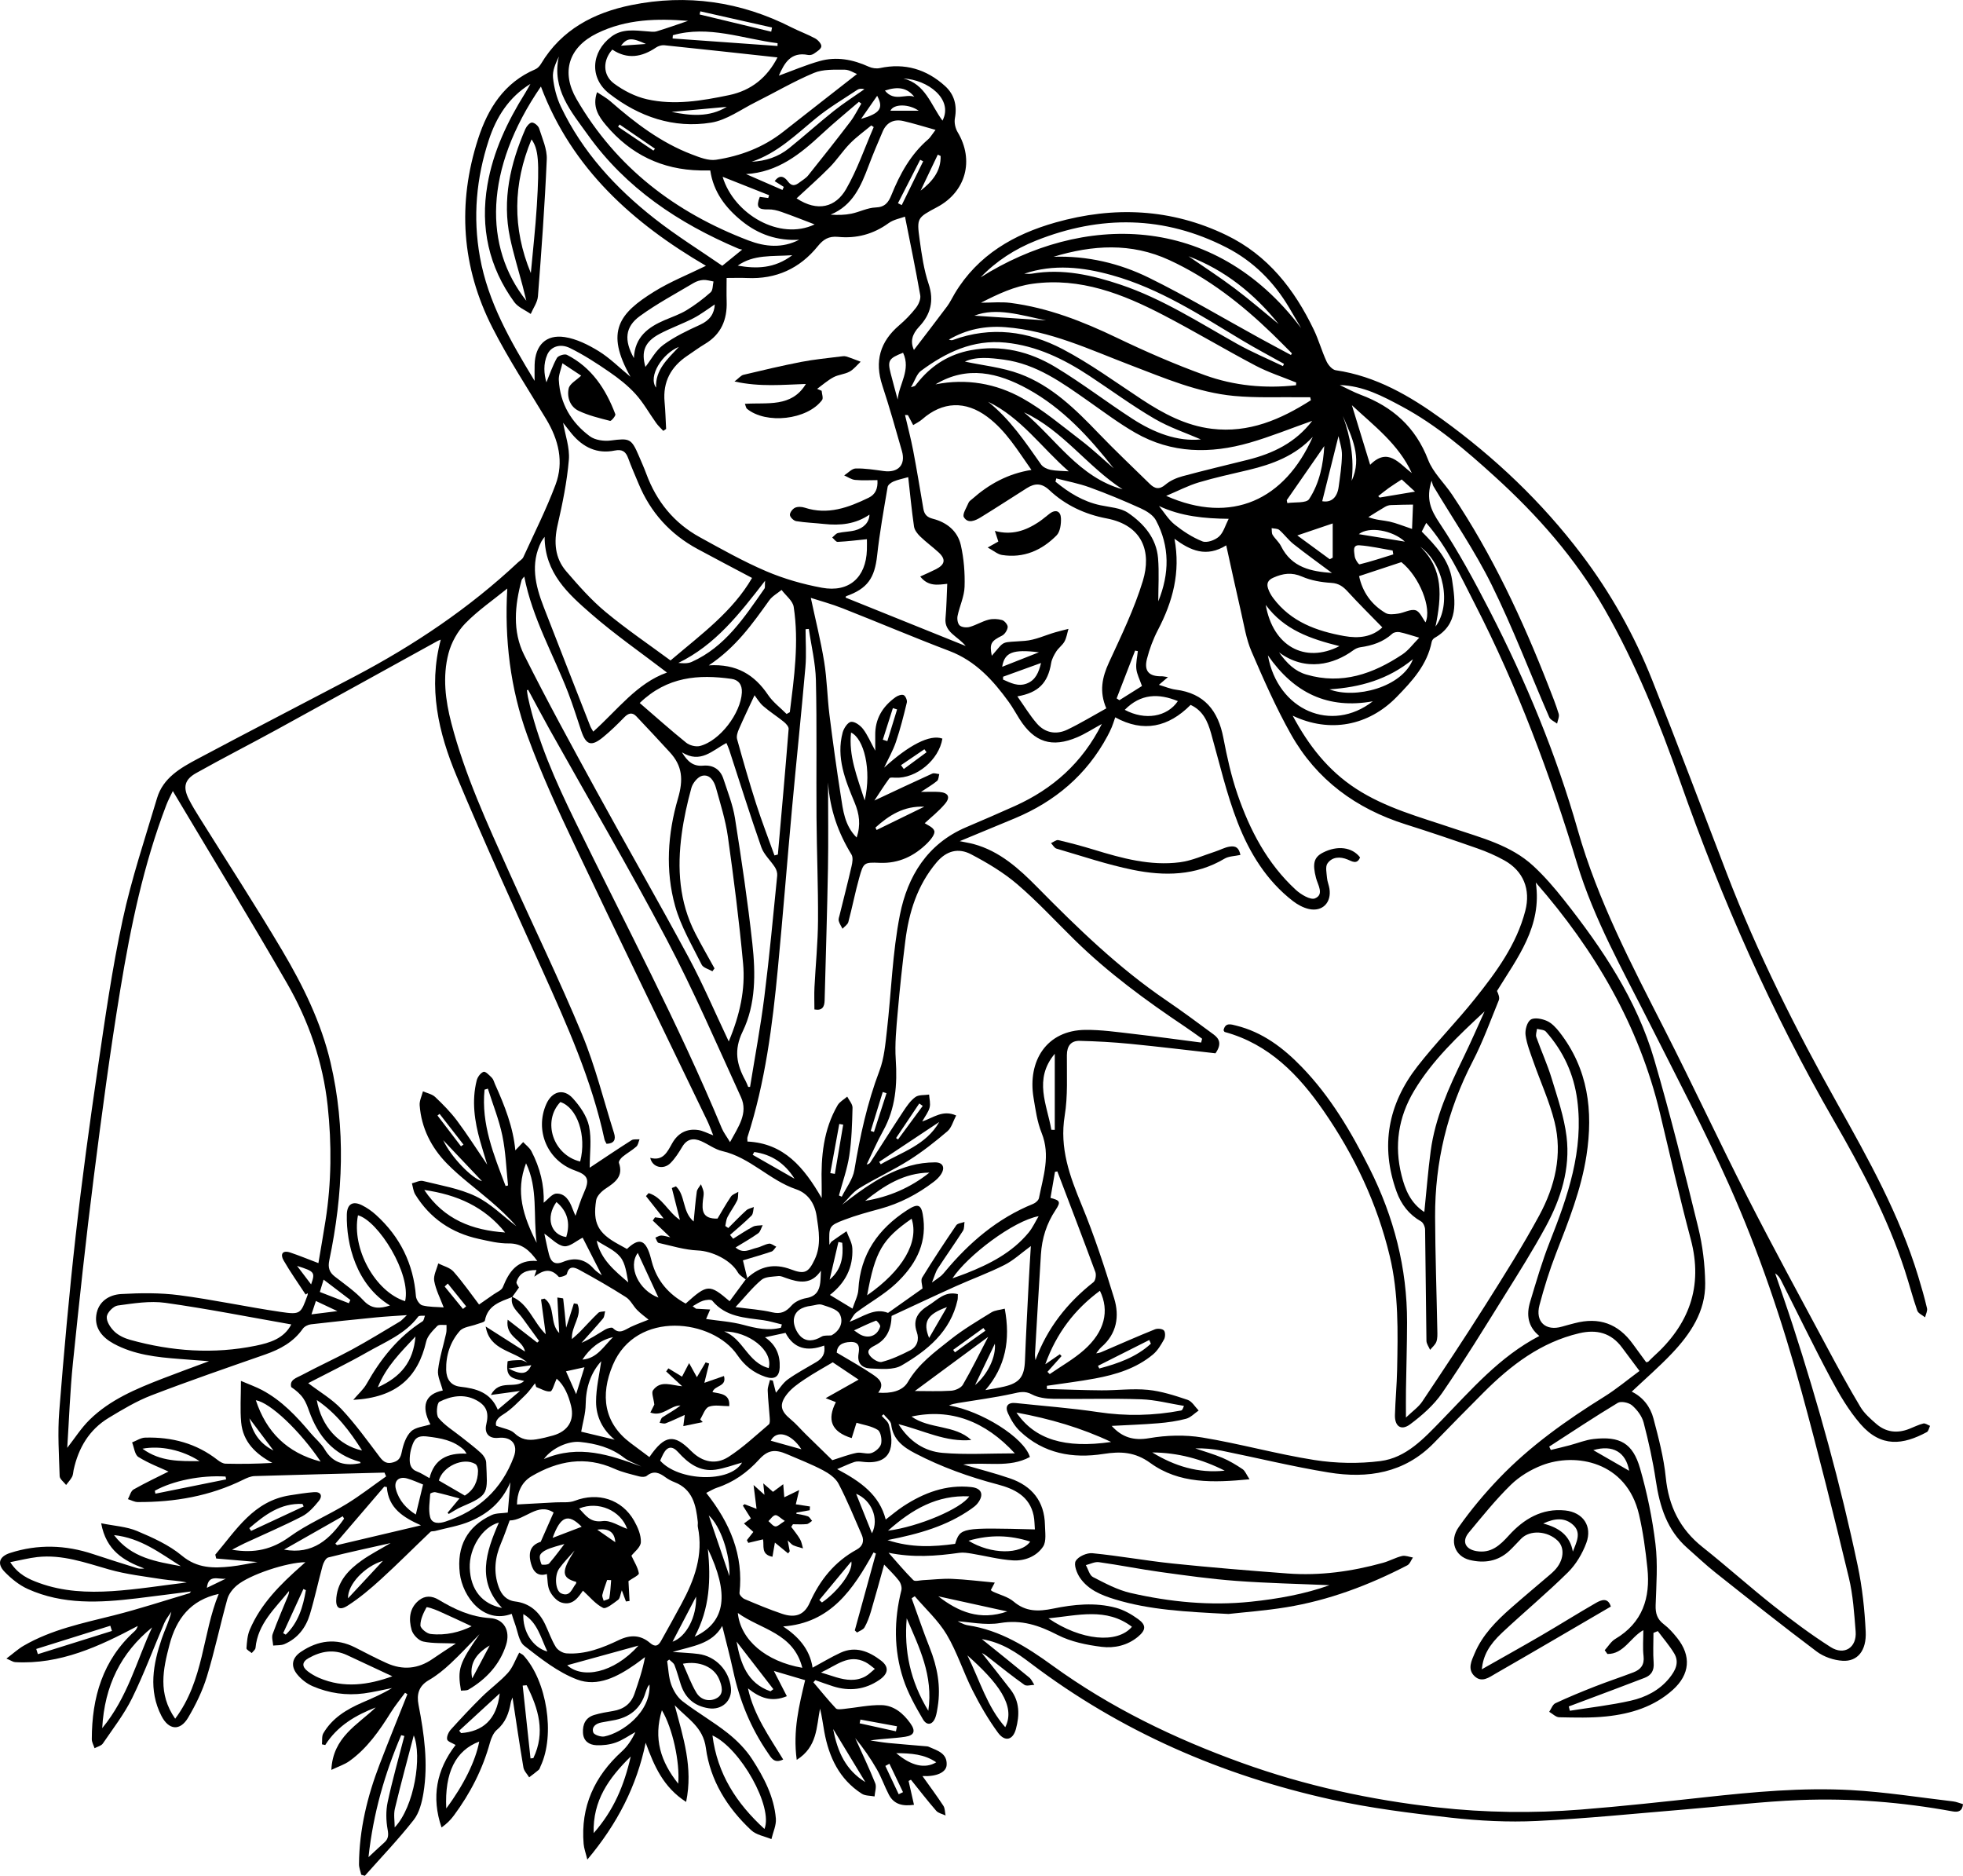 <?xml version="1.0" encoding="UTF-8"?><svg id="Layer_2" xmlns="http://www.w3.org/2000/svg" viewBox="0 0 2681.45 2562.1"><g id="_ÎÓÈ_1"><path d="m1302.7,2211.75c6.47,2.83,12.71,7.2,19.46,8.22,44.22,6.68,80.47,29.58,115.65,55.09,79.2,57.43,166.26,99.49,258.04,132.63,86.87,31.37,176.37,50.83,267.95,61.03,65.03,7.25,130.35,8.1,195.54,2.94,56.74-4.5,113.36-10.7,169.96-16.89,66.22-7.24,132.62-13.38,199.17-9.73,46.63,2.56,93,10,139.47,15.45,4.46.52,8.76,2.39,13.52,3.74-.98,9.82-6.53,11.3-14.31,9.88-68.98-12.59-138.66-18.19-208.58-15.46-52.16,2.04-104.14,8.49-156.22,12.77-67.75,5.58-135.45,12.56-203.32,15.82-38.88,1.87-78.32-.18-117.05-4.5-54.56-6.08-109.36-12.9-162.9-24.68-149.88-32.98-288.05-92.97-411.06-186.13-18.81-14.24-38.47-28.26-66.85-33.11,23.64,19.07,44.37,35.61,64.82,52.5,3,2.48,4.65,6.61,6.92,9.97-4.6.1-10.55,2.12-13.57-.01-15.69-11.06-30.66-23.15-45.82-34.96-3.88-3.02-7.55-6.3-12.28-8.51,13.09,16.65,26.36,33.18,39.23,50,12.59,16.45,12.34,35.02,7.26,53.83-4.07,15.07-14.94,18.04-24.59,4.87-13.2-18.02-24.54-37.66-34.63-57.63-12.64-25-21.08-52.3-35.33-76.24-11.47-19.29-28.87-35.06-43.64-52.39-1.41.94-2.83,1.88-4.24,2.82,8.16,22.49,15.78,45.19,24.62,67.41,10.42,26.19,15.52,52.85,10.95,80.93-.73,4.51-1.39,9.1-2.8,13.42-3.58,10.94-11.68,13.17-17.4,3.42-10.36-17.67-20.63-35.99-26.92-55.34-12.9-39.66-12.72-80.28-2.48-120.88.98-3.88-.79-9.66-3.34-12.99-5.79-7.58-12.86-14.18-20.19-22-6.28,22.41-11.95,43.38-18.11,64.21-2.2,7.44-4.94,14.89-8.75,21.6-1.83,3.22-6.7,4.71-10.19,6.98-1.02-.98-2.04-1.95-3.06-2.93,9.61-34.98,19.22-69.95,28.83-104.93-1.08-.51-2.16-1.02-3.23-1.53-27.7,50.18-58.5,96.47-123.49,101.07,19.97,13.26,36.36,30.46,40.23,56.34,13.16-7.11,25.33-14.48,38.17-20.42,20.58-9.52,38.9-1.8,55.16,10.59,11.63,8.86,10.16,18.16-2.21,26.59-19.63,13.36-40.79,15.76-63.19,8.67-8.13-2.57-16.12-5.57-24.18-8.37-.88.96-1.77,1.92-2.65,2.88,10.14,11.96,20,24.18,30.69,35.62,1.85,1.98,7.27,1.15,10.96.77,17.15-1.74,34.31-5.6,51.39-5.2,16.93.4,29.88,11.36,39.51,24.99,7.36,10.42,5.39,16.32-7.15,18.24-15.51,2.38-31.37,2.49-47.64,5.05,8.22,1.17,16.41,2.66,24.66,3.46,17.74,1.72,35.51,3.07,53.26,4.62.89.08,1.77.49,2.61.86,11.28,4.97,24.66,8.57,23.74,24.55-.59,10.2-13.98,16.09-33.04,15.14,9.95,14,19.66,27,28.53,40.55,2.33,3.56,2.1,8.8,3.05,13.27-4.33-2.07-9.9-3.07-12.79-6.4-11.95-13.76-23.09-28.22-34.53-42.42-1.07.57-2.13,1.13-3.2,1.7,2.37,10.47,4.74,20.94,7.37,32.56-15.58,2.19-27.32-.57-34.24-13.72-5.96-11.32-10.11-23.64-16.47-34.71-8.67-15.1-18.66-29.44-29.59-42.69,9.24,20.51,19,40.82,27.37,61.68,2.03,5.06-.51,11.95-.95,18-5.86-1.15-12.73-.71-17.4-3.71-30.72-19.73-44.87-49.92-51.22-84.58-1.93-10.56-3.21-21.24-5.84-31.68-5.01,24.93-3.48,52.17-31.82,70.01-5.49-39.96,3.3-74.51,11.46-108.85-15.09-4.46-28.05-8.29-42.7-12.61,6.23,12.13,11.72,22.82,17.73,34.51-20.87,8.62-36.97,2.31-53.11-10.7,8.11,37,29.31,66.21,48.1,97.15-12.52,6.12-16.37-2.46-20.8-8.88-23.51-34.09-38.77-71.66-47.49-112.09-4.34-20.12-9.72-40.02-14.98-61.42-14.15,25-40.38,27.33-67.75,35.46,14.56,1.13,25.01,1.46,35.32,2.83,23.53,3.12,41.83,22.46,44.31,46.14,1.87,17.9-12.45,30.76-30.33,28.01-19.85-3.05-32.25-14.16-38.29-32.94-2.8-8.71-5.13-17.59-8.47-26.08-1.18-3-4.75-5.06-7.22-7.55-.93.73-1.85,1.46-2.78,2.2,1.71,10.71,1.96,21.95,5.56,31.98,3.04,8.46,8.49,17.45,15.48,22.82,19.93,15.3,41.98,27.87,61.65,43.46,12.71,10.07,24.73,22.24,33.48,35.79,15.91,24.64,29.84,50.98,32.31,80.97.75,9.13-3.9,18.71-6.08,28.08-9.3-3.92-20.62-5.68-27.55-12.14-32.76-30.56-56.04-67.98-61.98-112.46-3.79-28.38-24.4-39.28-42.59-58.28,11.73,44.27,25.34,84.84,15.62,132.06-31.48-20.27-43.75-49.46-55.27-80.83-12.17,58.93-38.45,110.5-79.68,159.58-2.24-9.24-4.54-15.26-5.05-21.43-4.27-50.96,14.8-92.26,52.15-126.26,7.86-7.15,13.86-16.34,18.57-26.48-8.92,4.9-17.41,11-26.88,14.34-8.29,2.93-17.74,4.03-26.56,3.61-9.75-.47-17.57-5.55-18.18-16.96-.64-11.82,3.71-20.9,15.58-24.42,8.32-2.47,16.97-3.95,25.55-5.36,14.41-2.37,24.5-9.72,29.31-23.8,5.44-15.91,10.95-31.8,14.33-49.82-4.43,3.3-8.77,6.71-13.3,9.87-24.05,16.8-51.4,31.39-79.55,20.73-26.17-9.91-49.59-28.48-72.06-46.01-7.73-6.03-9.02-20.39-13.11-31-1.59-4.13-2.76-8.42-4.13-12.68-38.39,14.42-67.05-23.39-70.87-55.29-4.41-36.89,10-64.02,43.38-79.58,6.2-2.89,14.02-2.29,22.15-3.46.85-9.94,1.99-23.26,3.54-41.36-11.98,27.9-31.55,43.2-54.62,53.14-15.2,6.54-32.11,9.11-48.27,13.4-2.1.56-5.01,0-6.32,1.25-22.49,21.39-44.35,43.45-67.27,64.36-14.42,13.15-29.51,25.97-45.89,36.43-11.64,7.43-16.77,2.7-15.34-11.15,2.38-23.13,17.14-38.19,34.7-50.67,11.87-8.43,24.99-15.11,39.46-23.71-29.81,6.72-57.63,12.65-85.18,19.64-3.39.86-6.58,7.02-7.76,11.3-6.09,22.06-10.76,44.54-17.38,66.43-5.51,18.21-16.67,32.88-34.76,40.63-4.57,1.96-10.22,1.4-15.38,2-.34-5.28-2.36-11.18-.71-15.74,6.38-17.67,13.94-34.9,21.03-52.31.81-1.99,1.46-4.06,1.36-6.5-19,23.71-42.68,44.54-45.82,77.72-.24,2.49-3.35,4.71-5.13,7.06-2.54-2.2-7.36-4.56-7.22-6.57.61-8.52,1.22-17.55,4.5-25.27,15.16-35.68,42.07-62.17,70.49-87.31,1.67-1.48,3.32-2.97,5.52-4.95-25.11.18-75.93,16.87-93.57,31.66-5.65,4.74-11.11,11.65-13.04,18.57-9.82,35.19-17.27,71.08-27.96,105.98-5.98,19.52-15.2,38.48-25.63,56.11-11.03,18.64-26.53,17.04-36.48-2.4-17.99-35.16-11.36-70.58.48-105.61,4.08-12.07,10.12-23.47,13.1-36.68-3.25,5.12-7.27,9.9-9.63,15.4-14.66,34.11-27.52,69.09-43.85,102.36-10.82,22.03-26.22,41.85-40.14,62.27-2.19,3.21-7.46,4.33-11.3,6.41-1.32-4.11-3.78-8.22-3.77-12.33.07-56.84,14.79-107.98,58.54-147.56,1.88-1.7,3.23-4.01,4.27-7.11-52.66,27.95-106.01,52.87-167.56,49.43-2.79-.16-5.48-2.17-11.88-4.86,9.36-7.05,15.96-13.14,23.54-17.54,38.11-22.15,80.75-30.81,122.87-41.42,34.82-8.76,69-20.03,103.45-30.25.69-.2,1.15-1.2,2.3-2.46-25.09,3.19-49.51,6.45-73.97,9.39-50.57,6.07-101.09,8.88-149.03-12.79-11.75-5.31-22.61-14.12-31.66-23.47-10.71-11.07-7.3-20.92,7.49-25.71,37.94-12.27,75.78-11.04,113.48,1.54,19.97,6.66,40.07,12.96,60.17,19.23,2.94.92,6.22.76,9.69.41-28.06-10.48-52.13-24.58-58.9-61.76,17.97,3.66,34.6,4.49,49.01,10.57,21.44,9.04,43.64,19,61.26,33.68,21.14,17.62,43.37,17.28,67.25,14.75,11.77-1.25,23.38-3.9,35.99-6.07-19.38-1.65-37.87-3.22-56.35-4.79-.43-1.76-.86-3.51-1.28-5.27,28.59-33.64,52.19-73.33,102.13-81.08,10.86-1.68,21.75-3.47,32.7-4.3,9.69-.74,11.98,5.42,6.62,12-6.53,8.02-13.98,16.49-22.92,21.1-25.65,13.22-52.28,24.55-78.48,36.72-5.12,2.38-10.07,5.15-17.2,8.83,30.72,5.21,54.91-.45,78.65-17.68,23.99-17.41,52.06-29.08,77.51-44.63,18.81-11.49,36.28-25.16,54.35-37.86-.75-1.73-1.5-3.46-2.26-5.18-59.13,1.51-118.27,2.91-177.39,4.75-5.24.16-10.68,2.57-15.53,4.97-45.48,22.47-93.93,30.79-144.16,30.51-4.46-.02-8.91-2.58-13.37-3.96,2.53-4.54,3.92-11.08,7.77-13.26,17.02-9.59,34.75-17.93,47.68-24.43-11.15-5.18-27-11.12-41.1-19.88-5.06-3.14-5.89-13.09-8.64-19.93,5.91-2.28,11.78-6.36,17.75-6.53,36.43-1.06,70.04,7.72,99.23,30.66,3.06,2.4,7.14,4.85,10.8,4.93,20.99.47,41.99.23,63.78-1.06-22.92-12.28-40.12-28.9-42.57-55.37-1.62-17.46-.31-35.19-.31-56.64,11.7,5.02,20.54,8.12,28.73,12.46,26.96,14.28,47.38,36.08,66.7,59.09,6.21,7.39,14.11,13.7,18.91,21.87,11.66,19.87,28.87,22.96,49.12,18.87-.25-.46-.5-1.62-1.02-1.76-36.2-9.89-57-35.12-69.23-69.06-2.18-6.04-4.39-12.31-7.97-17.53-4.11-5.99-9.76-10.92-16.55-15.49-2.68-10.05,7.3-12.58,14.12-16.24,22.67-12.15,46.17-22.76,68.77-35.02,22.18-12.04,43.69-25.32,65.39-38.22,2.6-1.55,4.61-4.1,9.75-8.81-16.29,1.17-29.22,1.83-42.1,3.09-29.71,2.92-59.41,5.97-89.06,9.46-3.94.46-8.86,2.92-11.06,6.05-12.83,18.25-30.92,28.01-51.39,35.16-51.94,18.13-103.98,36.05-155.32,55.78-20.42,7.85-39.61,19.39-58.44,30.77-26.68,16.13-41.37,41.13-47.92,71.22-.68,3.14-.64,6.64-2.11,9.35-2.17,4-5.38,7.42-8.15,11.09-3.07-4.03-8.68-7.97-8.81-12.09-.95-29.4-2.88-59.01-.57-88.24,6.32-79.97,13.45-159.91,22.39-239.62,8.58-76.48,18.99-152.79,30.18-228.94,9.97-67.88,19.61-135.97,34.05-202.96,12.13-56.24,30.55-111.15,47.03-166.4,8.21-27.52,31.86-41,55-53.33,71.43-38.07,143.41-75.12,215.04-112.82,81.01-42.63,156.46-93.27,223.39-156.08,2.35-2.2,5.61-4,6.85-6.72,15-32.85,31.33-65.22,43.99-98.96,11.7-31.17,4.23-61.43-12.79-89.7-24.89-41.33-51.45-81.85-73.33-124.74-42.22-82.74-48.22-169.69-19.62-258.08,13.36-41.28,35.57-76.82,78.13-94.95,3.1-1.32,5.98-4.42,7.76-7.41,27.99-46.96,72.59-69.98,123.32-80.29,75.93-15.43,149.37-4.94,218.84,30.42,10.65,5.42,22.02,9.45,32.48,15.17,3.86,2.11,8.73,7.57,8.31,10.9-.46,3.7-6.17,7.08-10.11,9.86-2.06,1.46-5.42,2.28-7.87,1.79-23.92-4.8-32.6,11.34-40.08,28.27,18.28-6.64,36.68-14.56,55.8-19.95,23-6.48,45.47-2.15,67.12,7.72,4.45,2.03,10.39,2.87,15.12,1.86,34.07-7.31,63.71,1.59,89.03,24.53,12.72,11.53,16.66,26.6,13.44,44.01-1.1,5.96.58,13.71,3.75,18.98,22.9,38.15,11.41,81.38-27.88,102.32-27.5,14.66-28.14,14.75-24.01,44.7,2.81,20.31,5.76,40.99,12.25,60.29,7.76,23.09,2.53,41.95-12.87,58.31-9.78,10.39-12.43,20.37-7.2,31.86,14.89-19.5,30.29-39.38,45.32-59.54,4.07-5.46,6.98-11.79,10.51-17.67,31.56-52.62,80.99-80.89,137.66-96.91,79.49-22.48,157.97-19.16,233.42,17.35,56.59,27.38,92.81,73.97,119.32,129.15,6.72,13.99,10.87,29.2,17.41,43.28,2.33,5.03,7.81,11.37,12.58,12.07,55.01,8.04,101.45,35.23,145.07,66.78,72.28,52.28,136.58,113.38,190.59,184.73,39.92,52.73,72.1,110.1,96.48,171.44,34.95,87.92,68.27,176.49,102.19,264.81,41.8,108.84,94.09,212.61,150.99,314.21,42.46,75.81,84.8,151.75,110.27,235.53,4.4,14.46,8.62,29.01,12.05,43.72.86,3.71-1.67,8.22-2.65,12.36-3.66-3.01-9.31-5.33-10.64-9.15-6.34-18.2-11.14-36.93-17.15-55.27-23.6-72.12-59.02-138.82-96.69-204.15-85.09-147.57-153.44-302.52-209.94-463.02-28.57-81.17-60.54-160.97-103.52-235.96-39.6-69.1-91.47-127.89-150.03-181.05-39.16-35.56-79.34-70.06-126.31-95.31-26.59-14.3-53.32-28.53-85.24-29.46,9.49,4.46,18.73,9.6,28.52,13.27,43.62,16.33,74.96,44.07,92.16,88.81,6.71,17.45,21.96,31.5,32.7,47.52,54.83,81.83,96.24,170.46,131.95,261.93,4.85,12.42,9.88,24.81,13.73,37.54,1.17,3.88-1.35,8.87-2.19,13.34-3.65-2.85-9.06-4.94-10.69-8.67-26.21-60.18-49.53-121.76-78.53-180.54-23.07-46.76-52.96-90.17-79.76-135.1-.92-1.54-1.17-3.49-2.45-7.5-8.02,24.95-1.04,40.07,10.83,57.87,25.66,38.46,47.79,79.48,68.96,120.68,49.22,95.8,90.43,195.08,119.92,298.76,27.4,96.36,73.59,184.14,118.7,272.67,38.61,75.78,74.46,152.97,113.09,228.73,35.29,69.2,72.53,137.41,109.2,205.9,14.53,27.14,29.28,54.2,45.08,80.6,5.27,8.81,13.61,16.07,21.49,22.96,13.31,11.64,28.75,13.43,45.15,6.99,6.42-2.52,12.65-5.72,19.28-7.36,2.64-.66,6.11,2.05,9.2,3.23-1.43,2.9-2.09,7.24-4.4,8.48-32.43,17.46-62.36,21.59-90.63-10.95-16.08-18.52-28.89-40.39-40.51-62.16-23.6-44.19-45.38-89.35-67.97-134.08-1.82-3.6-4.08-6.97-8.08-9.68,8.05,23.72,16.37,47.34,24.1,71.16,35.01,107.97,65.3,217.27,88.69,328.35,6.2,29.44,9.44,59.78,10.89,89.85,1.26,26.08-11.18,41.06-31.43,39.89-12.1-.7-25.75-5.32-35.41-12.57-46.71-35.06-92.44-71.45-138.22-107.74-13.33-10.56-25.69-22.35-38.48-33.59-27.89-24.51-37.89-57.02-43.17-92.4-3.97-26.62-9.84-53.06-16.64-79.11-2.28-8.72-8.83-17.4-15.76-23.42-4.43-3.85-15.1-6.12-19.57-3.43-31.7,19.08-62.51,39.62-93.61,59.7.72,1.53,1.45,3.07,2.17,4.6,8.49-2.1,17.01-4.1,25.47-6.31,11-2.88,21.78-7.39,32.95-8.65,35.91-4.06,53.53,5.56,63.49,40.12,9.7,33.65,16.81,68.41,21.03,103.17,3.34,27.5,1.17,55.76.25,83.65-.37,11.16,2.06,19.2,11.16,26.09,6.88,5.21,12.83,11.92,18.25,18.72,19.57,24.55,17.44,49.82-5.97,70.9-25.68,23.12-57.28,32.71-90.57,36.24-21.36,2.26-43.08,1.61-64.62,1.18-4.59-.09-9.09-4.84-13.63-7.44,2.76-4.01,4.63-9.93,8.44-11.71,17.7-8.28,35.8-15.74,54-22.87,17.41-6.82,35.2-12.68,52.67-19.36,9.87-3.78,15.15-10.25,13.76-22.12-1.33-11.33-.29-22.93-.29-35.47-17.43,9.53-26.78,32.92-49.09,32.53-1.22-1.71-2.45-3.43-3.67-5.14,4.75-5.2,8.59-11.93,14.38-15.36,37.35-22.1,48.16-56.22,43.94-96.61-2.57-24.6-5.86-49.32-11.47-73.37-16.98-72.7-86.85-84.87-132.46-67.28-15.42,5.95-30.82,15.21-42.58,26.69-20.68,20.18-38.91,42.94-57.45,65.22-9.84,11.82-4.96,22.72,10.32,25.34,19.9,3.41,31.92-7.61,44.42-21.43,20.17-22.3,45.19-37.42,76.96-34.07,24.37,2.57,37.32,21.42,28.83,44.34-5.4,14.58-14.12,29.32-25.11,40.17-28.79,28.43-59.99,54.4-89.56,82.07-18.68,17.48-26.1,31.67-28.16,50.39,28.13-15.97,54.81-30.8,81.19-46.17,25.03-14.59,49.57-30.02,74.68-44.46,7.44-4.28,16.48-7.87,20.44,4.9-52.83,30.82-105.02,61.51-157.53,91.65-8.68,4.98-18.83,13.08-28.87,3.24-9.82-9.61-3.83-21.05.3-30.84,10.63-25.21,29.49-44.26,49.65-61.99,17.61-15.48,35.62-30.5,53.44-45.75,2.1-1.8,4.14-3.67,6.06-5.66,12.73-13.14,14.57-30.81,4.29-40.65-14.1-13.49-37.6-14.9-49.64-2.88-5.54,5.53-10.68,11.47-16.4,16.8-15.55,14.46-34.32,17.26-54.01,12.47-20.28-4.94-28.41-26.02-15.05-44.98,16.59-23.56,35.32-45.93,55.28-66.73,42.29-44.07,91.81-79.15,143.54-111.36,16.68-10.39,31.87-23.16,48.1-35.11-8.61-11.52-16.27-21.62-23.78-31.85-14.95-20.37-35-25.21-58.63-19.64-52.58,12.4-93.43,43.75-130.6,80.94-22.78,22.79-45.33,45.81-67.81,68.9-40.19,41.28-90.47,49.03-143.89,40.3-49.15-8.03-97.65-19.96-146.51-29.84-11.6-2.34-23.46-3.35-35.64-3.05,12.41,4.23,25.11,7.79,37.15,12.91,9.64,4.1,18.8,9.6,27.51,15.47,3.48,2.35,5.19,7.34,9.49,13.81-49.79,4.85-96.09,6.33-135.48-22.24-21.01-15.24-40.48-16.07-64.08-12.37-42.07,6.6-81.76-.47-114-31.01-7.03-6.65-12.4-15.74-16.47-24.65-4.24-9.29-.39-15.06,10.9-13.84,37.35,4.05,74.91,6.73,112.02,12.32,38.23,5.76,75.9,5.04,113.66-2.15,1.19-.23,2.18-1.46,3.83-6.3-19.44-3.15-38.81-8.32-58.33-9.01-39.97-1.41-80.03-.04-120.04-.66-9.88-.15-20.83-1.48-29.27-6.02-9.7-5.22-17.03-3.03-26.54-.94-24.57,5.41-49.63,8.61-74.49,12.73-4.16.69-8.3,1.55-12.26,3.28,43.98,7.44,102.39,43.64,110.52,70.39-28.44,15.58-59.89,6.31-91.08,10.34,22.26,6.52,43.46,11.86,64.04,18.96,29.88,10.32,46.98,31.28,47.61,63.71.19,9.96,2.23,22.22-2.57,29.44-8.93,13.43-25.13,19.76-41.07,18.81-18.96-1.13-37.67-6.18-56.53-9.25-5.56-.91-11.42-1.86-16.91-1.08-31.59,4.48-63.05,6.8-96.54-.08,11.16,12.56,21.96,25.48,33.8,37.36,2.19,2.19,8.62.26,13.09.05,13.24-.62,26.51-2.34,39.69-1.78,19.1.81,38.14,3.25,58.49,5.1-1.75,3.3-3.51,6.63-5.44,10.27.82.59,1.77,1.53,2.9,2.05,9.5,4.44,20.56,7.02,28.25,13.56,16.64,14.15,33.86,13.8,53.85,9.7,28.33-5.82,57.46-8.82,85.98-1.15,10.75,2.89,21.19,8.86,30.3,15.45,11.41,8.26,10.75,15.04-.41,24.25-14.35,11.85-32.22,15.75-49.33,13.64-20.56-2.54-42.14-6.93-60.32-16.28-25.36-13.04-49.11-21.2-78.55-16.23-20.26,3.42-41.95-1.6-63-2.85-.15-.76-.29-1.51-.44-2.27Zm-593.83-453.07c-3.05,4.29-6.11,8.58-9.16,12.87-16.12,6.38-33.45,11.08-37.36,32.18-.42,2.27-7.11,3.5-10.99,4.97-7.88,3-18.34,3.61-23.25,9.17-13.04,14.78-19.15,33.39-18.63,53.34.32,12.14,5.95,21.39,19.29,22.88,21.64,2.42,41.43,7.72,51.2,31.41,10.03-8.46,18.74-15.82,30.34-25.6-15.14,2.08-25.87,3.55-39.8,5.46,11.86-22.32,32.59-7.51,45.54-19.07-5.5-1.41-10.05-2.05-14.17-3.74-10.7-4.4-9.34-14.44-8.54-22.92.12-1.25,11.49-1.92,17.65-1.9,3.14.01,6.27,2.15,9.4,3.33-19.09-16.68-51.56-16.2-56.93-49.21,17.91,11.41,35.82,22.83,53.74,34.24-3.59-17.09-27.28-19.5-23.72-43.58,15.01,11.64,27.68,21.47,40.35,31.3l2.55-2.24c-7.62-10.5-15.23-21.01-22.86-31.5-6.39-8.8-16.86-15.61-14-28.81,22.43,9.67,28.66,34.1,45.97,51.17-2.32-17.12-4.39-32.35-6.45-47.59,1.6-.37,3.2-.74,4.8-1.11,15.47,10.94,6.42,33.37,20.03,47.03-.89-16.75-1.69-32.07-2.56-48.53,4.03.73,7.9.89,7.98,1.52,1.54,12.41,2.63,24.87,4.05,39.73,3.96-12.44,7.27-22.84,10.58-33.24,1.64.3,3.28.6,4.91.9,7.04,15.97-8.71,29.96-7.62,47.91,4.67-4.23,8.08-7,11.13-10.13,8.34-8.56,16.29-17.52,24.94-25.75,1.99-1.89,6.15-1.51,9.31-2.18-.9,3.34-.85,7.48-2.86,9.89-9.49,11.34-19.54,22.2-29.39,33.23,11.78-4.99,21.78-11.85,32.19-18.03,3.05-1.81,9.17-3.57,10.61-2.12,9.11,9.23,16.28,2.32,24.27-1.44,8.2-3.86,16.78-6.9,24.53-10.03-4.81-3.99-10.68-8.15-15.64-13.19-5.44-5.52-8.97-13.56-15.22-17.54-20.73-13.22-42.1-25.5-63.7-37.26-5.93-3.23-14.22-6.71-17.02,5.6-.49,2.17-10.11,5.08-11.16,3.87-11.43-13.15-22.27-8.38-33.41-.17.92-2.7,1.85-5.41,3.09-9.05-13.72-.19-23.48,3.65-27.34,16.34-.61,1.99,2.16,5.01,3.36,7.56Zm311.9-13.07c17.48-16.12,36.89-20.41,59.66-11.77,18.64,7.07,23.9,4.56,32.52-13.74,9.06-19.23,5.58-39.17,2.53-59.27-2.71-17.84-12.3-31.09-27.97-36.42-36.41-12.37-62.75-43.47-101-52.19-10.03-2.29-18.92-9.28-28.6-13.5-10.47-4.57-19.4-3.35-25.92,7.61-4.68,7.87-9.72,15.85-16.11,22.29-9.44,9.52-24.73,6.13-27.65-7.11,17.73,4.7,23.38-8.26,29.98-19.94,7.85-13.9,19.85-20.33,35.56-18.08,6.46.93,12.56,4.34,20.5,7.23-3.06-7.52-5.26-13.88-8.16-19.9-60.27-125.12-121.14-249.95-180.68-375.42-23.42-49.36-46.4-99.22-65.02-150.51-23.38-64.41-31.41-131.95-27.47-201.02-19.42,15.8-40.15,29.99-57.35,47.62-10.65,10.92-19.11,26.25-22.98,41.06-8.26,31.55-4.23,63.75,3.91,95.07,18.47,70.99,49.19,137.32,79.05,203.92,33.11,73.83,68.58,146.66,99.58,221.36,18.04,43.46,29.34,89.72,43.6,134.74,2.78,8.76.33,14.3-10.23,14.68-1.01-2.16-2.4-4.11-2.86-6.26-17.41-81.01-51.06-155.99-84.88-231.01-39.68-88.03-79.79-175.92-117.05-264.98-24.78-59.22-39.17-121.06-21.64-186.36-1.75.7-3.03,1.07-4.17,1.7-73.2,40.34-146.3,80.85-219.6,121.01-36.66,20.09-73.93,39.07-110.39,59.52-16.06,9.01-18.19,19.44-9.87,35.93,4.34,8.6,9.46,16.83,14.57,25.02,37.74,60.49,76.68,120.26,113,181.59,28.33,47.85,52.98,97.84,65.84,152.57,21.17,90.14,17.19,180.26-1.61,270.15-2.08,9.95-.27,16.42,7.63,22.53,13.46,10.4,27.67,20.3,39.15,32.66,11.21,12.06,22.41,11.11,36.1,6.76-46.27-28.26-59.87-83.95-58.97-124.16.32-14.38,8.03-19.1,20.76-12.74,6.89,3.44,13.46,8.05,19.17,13.24,32.73,29.76,51.06,66.61,54.47,110.98.35,4.54,4.86,11.51,8.7,12.5,9.46,2.44,19.65,2.07,29.22,2.8-4.61-12.27-10.73-23.88-12.94-36.2-1.33-7.39,3.45-15.89,5.49-23.88,7.08,3.62,15.98,5.64,20.87,11.19,12.97,14.7,24.2,30.93,34.9,44.95,6.03-4.18,13.01-8.94,19.89-13.83,4.39-3.12,10.85-5.56,12.57-9.84,8.52-21.16,19.62-38.22,47.1-35.76-10.73-14.88-21.28-24.25-39.27-24.01-13.51.18-27.22-3.26-40.6-6.17-37.23-8.12-66.62-27.99-86.78-60.57-2.71-4.38-3.15-10.18-4.64-15.32,5.08-1.19,10.65-4.36,15.15-3.24,24.28,6.07,49.73,10.2,71.96,20.87,20.38,9.77,37.18,26.99,55.56,40.93-10.75-12.55-22.98-23.73-35.53-34.54-19.79-17.05-41.17-32.52-59.35-51.12-21.23-21.73-34.94-48.48-37.2-79.55-.45-6.21,2.9-12.7,4.5-19.06,5.66,2.52,12.5,3.79,16.74,7.8,10.65,10.08,21.08,20.68,29.85,32.39,13.79,18.42,26.13,37.92,41.17,60.02-3.9-12.98-6.9-22.49-9.61-32.08-7.71-27.3-11.76-54.94-4.75-82.98,1.16-4.64,5.29-10.3,9.39-11.79,2.53-.92,8,4.77,11.4,8.22,2.12,2.15,2.86,5.66,4.18,8.58,13.25,29.34,24.98,59.17,27.79,90.48,3.6-3.79,7.17-7.54,10.74-11.29,3.82,4.13,8.77,7.67,11.27,12.49,11.7,22.5,17.75,46.55,16.68,70.35,5.6-4.25,11.38-12.25,17.44-12.48,11.76-.44,17.87,9.52,21.76,20.04,1.63,4.41,3.63,8.68,4.29,10.25,3.44-9.53,6.71-20.81,11.5-31.41,8.08-17.87,5.95-24.02-12.32-30.49-37.37-13.23-55.13-54.53-39.02-90.74,7.68-17.27,23.44-21.83,36.06-7.97,9.8,10.77,19.33,24.39,22.27,38.17,3.8,17.85.93,37.12.93,56.81,19.69-13.04,38.25-25.59,57.17-37.59,2.79-1.77,7.24-.89,10.93-1.24-1.41,3.4-1.93,7.81-4.41,10.01-5.82,5.15-12.81,8.97-18.83,13.92-2.41,1.98-5.63,6.25-4.93,8.25,6.44,18.57-5.26,26.63-18.23,35.23-5.54,3.67-11.97,10.02-12.9,15.94-4.86,31.03,2.69,44.8,30.04,59.81,4.02,2.21,8.02,4.45,12.05,6.65,16.23-15.31,24.81-13.05,31.48,8.32.95,3.06,1.67,6.19,2.5,9.28,6.98,25.91,23.08,44.34,46.24,56.99,29.67-26.65,32.4-26.82,60.03-3.23,7.36-9.95,14.68-19.84,22-29.74.71-.66,1.42-1.32,2.12-1.98Zm290.26-596.68c9.2,1.91,14.18,2.67,19.01,3.98,35.67,9.69,62.14,33.78,86.9,58.91,54.93,55.75,110.88,110.08,175.87,154.32,22.02,14.99,43.44,30.89,64.87,46.72,7.56,5.58,11.84,12.74,2.66,25.83-37.72-4.23-77.21-9.07-116.8-12.95-22.75-2.23-45.64-3.48-68.49-4.06-12.1-.31-17.6,6.85-17.69,19.51-.21,27.6,1.45,55.68-2.98,82.68-7.28,44.38,6.93,82.75,23.3,122.34,17.13,41.41,31.12,84.24,44.25,127.13,7.48,24.43,3.7,48.36-17.42,66.6-2.78,2.4-4.79,5.69-7.16,8.57,4.92-.36,8.44-2.27,12.11-3.86,22.68-9.78,45.3-19.73,68.2-28.95,3.51-1.41,9.99-.86,12.21,1.5,2.14,2.28,2.05,8.91.27,12.14-4.13,7.46-8.76,15.37-15.17,20.71-22.88,19.06-50.65,27.54-79.32,32.84-21.74,4.01-43.74,6.68-65.62,9.94.02,1.45.05,2.89.07,4.34,24.88.66,49.76,1.7,74.64,1.85,21.13.13,42.45-2.72,63.34-.66,18.39,1.82,36.57,7.76,54.23,13.68,5.97,2,10.09,9.54,15.06,14.55-5.7,3.89-10.91,9.59-17.2,11.27-12.32,3.28-25.18,5.06-37.93,6.12-21.16,1.76-42.41,2.47-63.69,3.62,14.09,15.49,29.6,20.51,51.23,16.78,23.58-4.07,48.89-4.82,72.45-.94,51.4,8.46,101.86,22.69,153.3,30.77,29.47,4.62,60.53,5.2,90.1,1.44,35.36-4.49,59.5-31.01,83.32-55.47,41-42.08,79.39-87.1,133.79-115.4-15.93-12.87-17.8-29.27-12.62-46.47,8.31-27.62,16.37-55.44,26.95-82.22,24.6-62.26,46.43-124.82,37.49-193.41-4.63-35.55-19.07-66.88-42.88-93.64-2.41-2.71-8.01-2.58-12.14-3.77-.39,3.78-2.09,8.02-.94,11.25,6.73,19.01,15.19,37.47,21.04,56.73,7.94,26.11,17,52.42,20.27,79.29,5.3,43.64-7.73,84.81-28.4,122.89-17.31,31.91-36.72,62.72-55.95,93.55-28,44.89-55.64,90.08-85.59,133.65-11.39,16.58-27.5,30.74-43.8,42.85-12.26,9.11-21.1,2.67-20.68-12.75.57-20.64,2.56-41.25,2.97-61.89,1.03-51.93,2.18-103.94-10.04-155.01-17.22-72.01-48.45-137.89-90.37-198.47-33.99-49.13-74.53-91.28-135.05-107.79-.64-.18-1-1.4-1.64-2.36,2.32-11.07,10.29-8.08,17.18-6.38,36.15,8.9,64.5,30.5,89.73,56.59,39.14,40.47,67.31,88.33,92.42,138.29,33.33,66.32,51.51,136.25,51.36,210.62-.06,30.74-1.05,61.48-1.51,92.23-.17,11.21-.03,22.42-.03,37.65,9.02-8.7,17.14-14.23,22.21-21.79,29.39-43.91,58.62-87.95,86.82-132.64,25.26-40.03,50.62-80.14,73.12-121.73,21.41-39.57,31.96-82.88,20.85-127.72-6.91-27.88-19.16-54.43-28.69-81.68-4.23-12.1-9.17-24.28-10.91-36.82-.95-6.91,1.99-17.77,7-21.12,4.98-3.32,15.55-1.22,22.2,1.76,6.73,3.02,12.53,9.35,17.24,15.4,39.06,50.18,46.15,107.45,36.76,168.36-7.19,46.67-24.58,90.03-41.53,133.67-8.95,23.04-16.32,46.8-22.66,70.7-6.05,22.83,8.51,35.95,30.77,29.41,5.72-1.68,11.49-3.16,17.25-4.67,33.44-8.76,59.43.57,79.57,28.47,6.12,8.48,12.33,16.88,18.15,24.83,1.96-.47,2.54-.44,2.83-.71,2.31-2.21,4.45-4.6,6.83-6.73,48.67-43.5,68.56-95.59,51.2-160.69-15.19-56.96-28.24-114.48-41.95-171.83-28.66-119.89-88.89-222.74-169.7-315.29,9.03,59.96-25.45,103.18-52.99,148.15,1.95,4.21,3.9,9.15,2.45,12.71-11.42,28.05-21.79,56.71-35.68,83.52-34.55,66.68-51.61,137.3-51.32,212.06.2,51.96,2.06,103.92,3.05,155.89.1,5.02.35,10.42-1.33,14.96-1.55,4.17-5.61,7.41-8.56,11.06-1.74-4.12-4.92-8.23-4.99-12.38-.8-50.6-1.02-101.21-1.84-151.81-.06-3.87-2.46-9.51-5.52-11.24-16.47-9.33-27.09-23.16-33.38-40.51-22.59-62.37-11.61-119.81,28.45-171.27,24.84-31.91,53.44-60.88,78.67-92.5,28.97-36.3,56.68-73.74,68.65-119.97,7.56-29.18-2.52-54.44-28.78-68.99-11.59-6.43-23.94-11.8-36.46-16.19-32.5-11.41-65.13-22.49-97.99-32.84-67.83-21.37-121.89-60.91-156.85-123.05-20.46-36.36-37.38-74.83-53.92-113.2-7.33-17.01-10.16-36.04-14.39-54.3-6.87-29.64-13.23-59.4-20.13-90.61-27.24,16.88-48.84,7.19-70.72-9,8.59,46-2.42,85.92-22.51,124.42-6.52,12.48-11.61,26.05-15.07,39.69-4.24,16.71,2.93,24.09,20.05,23.71,2-.04,4.02.52,8.65,1.16-5.08,4.32-8.14,6.93-12.39,10.54,8.42,2.46,15.63,5.63,23.13,6.59,39.13,4.96,57.87,28.85,64.95,65.88,4.96,25.95,10.72,52.03,19.28,76.96,16.86,49.14,40.76,94.72,79.6,130.51,6.97,6.43,20.16,14.32,26.31,11.72,12.8-5.43,3.83-18.27,1.37-27.83-5.05-19.61-3-28.28,9.44-34.67,19.8-10.18,39.94-7.55,50.73,6.56-4.14,10.05-10.8,5.45-17.01,2.88-10.38-4.3-21-3.74-27.45,5.22-3.24,4.5-1.23,13.15-.7,19.86.39,4.96,2.55,9.75,3.33,14.71,3,18.94-9.55,31.9-28.07,27.79-7.73-1.72-15.48-5.96-21.83-10.86-36.08-27.84-59.3-65.9-75.37-107.04-15.41-39.44-24.87-81.22-36.44-122.11-4.66-16.47-11.16-31.02-27.96-38.77-30.19,30.38-64.42,38.22-102.95,16.98-1.97,5.67-3.11,9.62-4.7,13.37-1.78,4.22-3.83,8.35-6,12.4-28.39,52.89-71.52,89.2-126.45,112.17-24,10.03-48.05,19.92-75.2,31.17Zm-876.08,576.31c3.39-20.23,6.71-39.09,9.69-58,8.21-52.09,8.57-104.46,2.97-156.71-6.41-59.68-25.8-115.81-55.56-167.49-50.67-87.98-103.6-174.67-155.97-262.57-3.04,6.46-6.36,12.5-8.81,18.89-31.13,81.2-48.69,165.97-62.77,251.3-14.09,85.42-25.53,171.32-36.42,257.23-10.67,84.2-19.74,168.61-28.4,253.05-4,39.04-5.35,78.35-7.84,116.65,10.16-12.95,19.01-27.04,30.56-38.38,27.82-27.33,63.28-42.08,98.95-55.96,20.26-7.89,40.72-15.26,64.15-24-15.88-1.22-28.17-2.18-40.46-3.11-31.06-2.35-62.04-5.72-89.92-20.95-14.8-8.09-26.12-20.54-23.61-38.75,2.56-18.6,17.32-27.99,34.04-28.94,26.32-1.5,53.14-1.82,79.21,1.58,46.37,6.04,92.21,16.02,138.5,22.82,27.34,4.02,27.54,2.69,36.87-22.92.3-.81.19-1.77.27-2.66-.97.62-1.93,1.24-2.9,1.86-10.16-15.54-20.96-30.72-30.19-46.79-4.64-8.08-1.61-14.2,9.07-10.63,12.07,4.03,23.84,8.92,38.55,14.49Zm1794,175.61c15.33,7.42,25.46,20.61,29.69,36.71,6.95,26.42,14.06,53.19,16.77,80.24,3.93,39.38,19.29,70.77,50.4,95.45,32.76,25.99,63.91,54.02,96.7,79.96,25.19,19.93,51.06,39.25,78.12,56.5,18.75,11.96,35.95.57,34.18-21.4-1.99-24.6-3.54-49.61-9.3-73.47-20.5-84.98-41.49-169.89-64.59-254.19-26.34-96.15-58.13-190.77-98.79-281.77-33.72-75.47-72.35-148.78-109.56-222.66-35.73-70.94-75.07-140.26-98.28-216.77-37.03-122.08-81.38-241.14-139.81-354.82-19.52-37.99-37.02-76.93-66.23-110.44-2.33,4.5-4.3,8.31-6.15,11.88,19.22,19.47,37.44,38.79,41.47,66.23,4.36,29.72,9.24,60.23-23.9,78.97-1.79,1.01-3.56,3.35-3.95,5.35-6.17,31.44-26.59,53.53-47.97,75.45-38.28,39.26-91.3,49.63-141.96,25.46,21.72,40.79,48.5,74.93,86.36,99.62,40.68,26.53,87.19,38.76,132.42,54.1,38.7,13.12,79.15,22.97,110.17,51.74,15.09,14,28.72,29.82,41.52,46.01,52.45,66.32,99.47,136.28,123.43,218.27,22.16,75.82,41.25,152.56,60.05,229.3,6.05,24.7,9.21,50.65,9.55,76.08.5,38.59-20.05,69.18-45.54,96.05-17.31,18.24-36.42,34.77-54.83,52.15Zm-723.88-911.97c-12.64,6.9-22.68,13.48-33.54,18.1-34.67,14.76-58.59,6.99-78.79-24.73-4.94-7.76-9.3-15.92-14.68-23.36-21.51-29.7-45.43-56.17-81.31-69.79-48.96-18.59-97.18-39.12-145.92-58.29-15.06-5.93-30.8-10.15-43.25-14.18,6.24,29.3,13.48,58.01,18.22,87.14,3.9,23.96,4.23,48.48,7.23,72.61,4.59,36.81,9.71,73.57,15.43,110.22,3.12,19.96,5.09,40.77,21.74,57.38,5.79-17.37,3.7-32.16-2.8-47.76-12.7-30.5-25.47-61.56-16.33-95.74,1.54-5.76,6.95-13.94,11.42-14.54,5.06-.67,12.6,4.8,16.35,9.68,6.21,8.09,10.24,17.84,16.75,29.73,0-8.92.09-14.78-.02-20.64-.43-22.67,9.94-39.71,27.84-52.52,2.99-2.14,8.23-4.01,10.97-2.78,2.56,1.16,5.09,7.07,4.36,10.1-4.36,18.13-8.93,36.29-14.92,53.93-4.11,12.11-10.64,23.39-16.09,35.05,33.48-30.58,62.57-45.91,79.57-39.64-4.71,29.18-35.7,54.82-64.37,53.37-2.75-.14-6.97-.64-8.05.84-7.04,9.59-13.39,19.69-20.46,30.36,27.92-13.08,53.37-25.15,79.03-36.78,2.57-1.16,6.37.4,9.6.7-.93,3.17-.88,7.53-2.99,9.29-6.04,5.03-12.96,9-21.99,15.02,10.51,0,17.83-.46,25.08.1,12.05.93,15.52,6.81,7.91,15.95-8.77,10.54-19.85,19.15-27.89,26.69,3.15,2.31,11.66,5.46,13.12,10.61,1.22,4.31-4.84,11.92-9.34,16.4-17.94,17.85-39.08,28.21-65.33,27.12-21.5-.89-22.1-.38-27.99,20.69-5.55,19.87-9.47,40.2-14.79,60.15-.94,3.52-5.23,6.15-7.97,9.2-1.79-3.56-4.16-6.96-5.17-10.73-.64-2.41.56-5.39,1.22-8.05,5.47-22.25,11.22-44.43,16.34-66.76,1.17-5.08,2.26-11.91-.12-15.8-17.98-29.37-29.5-60.79-32.01-98.45,0,41.3.56,79.23-.13,117.14-1.09,60.25-3,120.48-4.57,180.72-.22,8.59-3.21,14.12-13.94,12.13,0-10.37-.42-20.45.08-30.48,1.52-30.28,4.65-60.53,4.84-90.8.29-46.95-1.71-93.9-2.06-140.86-.46-62.53.62-125.08-.82-187.58-.54-23.4-6.29-46.67-9.67-70-1.48.13-2.96.25-4.44.38,0,17.29,1.27,34.69-.23,51.84-5.6,64.03-12.35,127.96-18.2,191.97-6.69,73.14-12.45,146.36-19.41,219.47-7.42,77.94-17.26,155.52-41.49,230.47-.51,1.57-.06,3.46-.06,6.04,49.85,2.39,77.18,35.22,101.38,77.17,0-9.07.11-13.98-.02-18.89-1.02-37.62,2.39-74.43,21.77-107.81,2.82-4.85,8.69-7.93,13.16-11.83,2.55,5.08,7.37,10.21,7.24,15.22-.55,21.86-1.16,43.9-4.44,65.46-2.8,18.41-9.27,36.26-14.12,54.36,1.29.55,2.58,1.1,3.86,1.66,5.93-12.09,15.1-23.64,17.22-36.36,7.7-46.2,17.51-91.53,34.22-135.54,6.53-17.2,8.11-36.53,10.24-55.09,6.05-52.77,7.48-106.38,17.8-158.25,10.41-52.35,37.39-96.78,90.26-119.34,22.38-9.55,44.75-19.14,66.93-29.15,51.55-23.27,91.78-58.74,118.56-111.95ZM992.56,379.75c0,11.12-.28,21.55.06,31.96.81,24.86-7.44,44.84-29.58,58.06-8.28,4.94-16.05,10.73-24.07,16.1-22.5,15.08-33.7,35.61-31.15,63.15,1.14,12.25,1.42,24.58,2.1,36.88-1.29.87-2.59,1.74-3.88,2.6-3.23-3.52-6.85-6.76-9.62-10.62-9.48-13.23-17.46-27.77-28.3-39.73-10.4-11.47-22.99-21.32-35.8-30.15-17.24-11.88-34.98-23.39-53.73-32.59-13.52-6.64-26.21-1.86-30.96,8.88-5.74,12.99-4.55,26.44-1.23,37.92,4.44-10.74,8.37-22.53,14.29-33.21,1.76-3.18,10.48-5.99,13.68-4.36,33.84,17.2,53.23,46.8,66.2,81.16.75,1.99-5.52,9.49-7.15,9.07-14.58-3.76-29.52-7.31-43-13.75-11.76-5.62-16.25-18.68-13.57-30.64,1.45-6.48,10.67-11.21,17.05-17.38-5.75-3.8-13.99-9.25-25.61-16.93-2.05,8.95-5.31,15.99-4.95,22.84,1.71,32.25,16.98,58.06,42.38,76.88,7.15,5.3,19.27,6.98,28.52,5.79,25.87-3.32,28.22-2.94,38.56,21.26,3.43,8.03,7.02,16,10.04,24.18,13.92,37.74,37.82,67.28,73.12,86.66,29.8,16.36,59.57,33.17,90.76,46.48,24.19,10.32,50.14,17.75,76.04,22.53,37.02,6.83,60.2-14.05,61.42-51.56.19-5.79.03-11.59.03-14.73-13.17,1.31-26.54,2.98-39.95,3.65-2.37.12-4.96-3.89-7.44-5.99,2.64-2.12,5-5.42,7.97-6.12,7.54-1.77,15.53-1.68,23.01-3.58,12.48-3.17,19.61-11.35,19.9-21.51-19,13.01-40.06,15.13-62.1,12.72-12.65-1.38-25.43-1.78-37.95-3.83-3.44-.56-8.35-5.28-8.61-8.42-.27-3.22,3.63-8.36,6.98-9.9,3.7-1.71,9.21-1.42,13.31-.08,31.52,10.31,59.69-.18,87.34-13.63,9.01-4.38,12.71-12.29,11.92-24.02-10.58,0-20.67.69-30.59-.29-5.09-.5-9.89-4-14.82-6.14,5.24-3.33,10.41-9.34,15.72-9.47,12.75-.32,25.61,1.8,38.35,3.52,19.6,2.65,30.18-8.38,24.81-27.25-8.53-29.99-17.04-60.02-26.78-89.64-10.85-33-3.21-59.83,23.06-82.22,8.37-7.13,16.17-15.2,22.9-23.87,3.55-4.58,6.75-11.82,5.82-17.11-6.23-35.58-13.61-70.95-20.83-107.42-6.08,2.31-15.52,3.89-22.45,8.92-20.8,15.12-43.92,21.18-68.81,18.73-12.86-1.26-20.24,3.34-27.81,12.69-24.72,30.57-56.98,45.32-96.56,43.5-8.65-.4-17.33-.06-28.03-.06Zm648.18,1044.28c.45-1.75.9-3.49,1.35-5.24-7.84-5.53-15.57-11.22-23.54-16.55-53.19-35.65-104.72-73.41-150.57-118.38-25.97-25.47-50.71-52.39-78.28-75.99-18.91-16.19-40.95-29.31-63.09-40.95-17.2-9.04-33.56-5.33-47.48,11.26-26.25,31.27-37.56,67.88-42.49,107.13-4.06,32.33-7.54,64.74-10.37,97.2-1.88,21.52-4.1,43.31-2.68,64.75,2.26,34.22-.27,66.79-17.28,97.43-8.25,14.87-15.02,30.57-22.46,45.89,2.83-.43,4.21-1.62,5.17-3.1,14.89-23.09,29.52-46.33,44.68-69.24,4.76-7.2,9.91-14.83,16.69-19.77,4.62-3.37,12.4-2.42,18.76-3.4.36,5.93,2.12,12.23.7,17.7-1.61,6.21-6.05,11.7-10.13,19.07,15.44-5.16,27.96-16.38,46.39-8.21-4.14,7.8-6.29,16.75-11.95,21.56-16.65,14.16-33.94,27.88-52.4,39.52-22.03,13.9-45.96,24.77-68.17,38.4-8.95,5.49-15.52,14.84-23.18,22.44,28.81-22.61,57.81-43.44,93.16-53.35,10.83-3.04,22.43-4.5,33.69-4.55,11.06-.05,14.16,7.41,7.91,16.71-2.5,3.73-5.96,7.02-9.56,9.77-22.13,16.9-46.36,29.61-73.38,36.97-16.36,4.45-32.82,8.88-48.63,14.9-21.39,8.14-21.4,9.2-20.63,34.27,1.2-1.78,1.87-3.66,3.2-4.62,6.63-4.76,13.43-9.28,20.17-13.89,2.78,7.79,7.6,15.48,7.96,23.38,1.18,25.84-9.32,47.04-30.67,63.6,10.04,6.08,19.2,11.63,30.88,18.7,2.96-9.24,7.55-17.54,8.02-26.06,2.62-48.27,27.1-82.73,66.32-108.27,16.2-10.55,20.21-7.97,22.53,11.81,4.29,36.59-12.64,64.74-37.34,88.08-16.15,15.27-36.34,26.21-54.28,39.68-4.01,3.01-6.19,8.46-9.22,12.78,18.92-7.14,34.06-19.53,52.51-12.2,16.48-11.66,32.03-22.67,47.11-33.34-.27-4.77-2.71-11.25-.49-14.87,14.88-24.23,30.56-47.98,46.57-71.47,1.9-2.79,7.42-3.1,11.27-4.56-.63,4.07-.06,8.92-2.09,12.09-11.17,17.4-23.17,34.26-34.44,51.6-2.97,4.57-4.33,10.18-7.97,19.09,6.63-4.78,9.71-6.75,12.48-9.09,2.05-1.74,3.77-3.89,5.51-5.97,33.19-39.8,71.63-72.69,120.31-92.38,3.26-1.32,7.3-4.85,7.91-7.96,5.8-29.36,16.01-58.23,3.66-88.9-6.08-15.09-8.39-31.88-11.07-48.13-8.29-50.13,17.63-92.14,70.83-92.67,21.47-.21,43.03,2.93,64.45,5.38,31.26,3.58,62.44,7.91,93.65,11.93Zm-400.59-857.03c-1.3-.06-2.61-.12-3.91-.18,3.75,16.17,8.03,32.24,11.15,48.53,5.06,26.48,9.4,53.1,13.94,79.68,1.29,7.51,4.91,11.5,12.89,13.53,19.09,4.85,33.92,16.8,38.27,36.01,4.18,18.48,5.72,38,5.11,56.96-.43,13.36-6.86,26.44-9.6,39.85-.84,4.12.21,10.58,2.98,12.97,2.99,2.58,9.43,3.13,13.63,1.95,8.76-2.46,16.82-7.54,25.61-9.82,5.86-1.52,12.81-1.2,18.65.48,3.38.97,7.92,6.5,7.63,9.57-.4,4.21-3.99,9.83-7.77,11.71-15,7.46-17.28,10.95-13.94,27.47,19.08-21.99,11.02-17.65,45.33-20.39,14.09-1.12,27.73-7.73,41.61-11.73,5.88-1.69,11.85-3.09,17.78-4.63-1.71,5.77-2.55,12.02-5.37,17.18-2.8,5.13-8.18,8.8-11.36,13.79-3.08,4.83-6.02,10.33-6.93,15.88-4.41,26.86-17.18,40.33-46.12,45.36,9.22,13,16.98,25.95,26.74,37.18,11.11,12.79,26.35,15.52,41.47,8.29,18.09-8.65,35.28-19.17,53.27-29.1-9.88-22.98-5.68-42.43,3.64-62.7,16.81-36.53,34.61-73.09,46.27-111.37,12.04-39.53.03-76-49.68-85.4-29.39-5.56-56.16-18.05-78.06-38.63-10.55-9.91-19.89-9.56-30.76-2.69-20.96,13.25-41.72,26.82-62.86,39.79-7.52,4.61-17.54,9.25-23.14-.16-2.36-3.97,3.78-13.22,6.51-19.88.8-1.95,3.1-3.34,4.82-4.86,22.99-20.38,49.04-34.72,80.98-39.8-18.74-26.5-34.62-53.46-60.34-72.58-29.79-22.14-61.01-21.05-88.98,3.54-3.59,3.16-8.12,5.25-12.21,7.83-2.4-4.55-4.81-9.1-7.21-13.65Zm-521.19-156.22c-2.2-8.86-3.51-14.39-4.95-19.89-5.81-22.06-12.63-43.91-17.33-66.21-10.94-51.9.39-101.03,21.02-148.6,1.61-3.71,5.93-8.71,8.95-8.68,3.4.02,8.66,4.47,9.79,8.05,4.4,13.88,11.03,28.32,10.43,42.28-2.68,62.38-7.25,124.69-12.04,186.95-.63,8.25-6.44,16.11-9.85,24.15-7.61-5.32-17.31-9.12-22.48-16.22-34.91-47.99-46.66-102.02-36.67-160.2,7.78-45.34,27.2-86.34,51.45-125.14,2.58-4.12,4.85-8.43,7.26-12.65-29.49,18.03-46.63,45.44-56.84,76.61-17.07,52.07-21.97,105.16-12.11,159.91,11.08,61.58,41.18,113.94,74.67,169.08,0-9.74-.16-15.96.03-22.17.8-26.34,15.44-41.62,41.26-37.62,16.11,2.49,32.16,10.54,46.3,19.23,15.12,9.3,27.96,22.3,43.42,35.02-35.33-62.36-14.86-87.02,32.14-116.25,22.1-13.74,46.7-23.47,70.93-35.38-99.32-58.01-183.19-132.44-225.45-244.87-78,113.52-78.08,219.58-19.92,292.6Zm276.52,1011.72c15.29-36.54,22.85-71.12,19.57-106.57-5.35-57.91-12.69-115.66-20.78-173.26-3.16-22.53-10.17-44.57-16.27-66.6-2.51-9.05-8.32-18.86-18.83-16.43-6.02,1.39-12.92,9.93-14.74,16.53-5.69,20.67-10.34,41.8-13.22,63.04-6.34,46.78-3.51,92.71,18.59,135.7,8.31,16.15,17.45,31.88,26.21,47.8-.95,1.31-1.91,2.62-2.86,3.94-5.03-2.95-12.52-4.68-14.69-9.05-13.01-26.22-28.37-52.03-36.19-79.88-13.66-48.65-10.18-99.24,3.8-146.94,7.59-25.9,6.15-44.66-11.23-63.44-15.16-16.38-30.23-32.83-45.65-48.97-5.47-5.73-10.77-4.43-16.33,1.29-9.28,9.55-18.87,18.93-29.18,27.35-16.01,13.08-23.15,10.67-29.68-8.66-5.87-17.38-11.25-34.95-17.84-52.05-20.25-52.52-48.96-101.81-60.02-158.82-1.66,2.2-3.22,3.43-3.64,4.97-9.34,34.44-12.7,69.81,3.5,102.2,31.42,62.82,65.21,124.47,98.94,186.11,41.46,75.77,84.6,150.62,125.55,226.66,19.55,36.31,35.71,74.45,55,115.11Zm-226.27-845.05c2.85,16.77,9.24,34.03,7.84,50.62-2.52,29.85-8.61,59.56-15.32,88.84-5.4,23.58-3.91,45.28,11.91,63.63,16.73,19.41,33.89,38.94,53.51,55.24,28.79,23.91,59.93,45,88.78,66.33,22.29-18.93,42.86-35.11,61.9-52.92,18.9-17.68,36.29-36.97,49.46-59.79-26.05-13.82-50.39-26.51-74.53-39.58-37.38-20.23-64.29-50.02-80.54-89.36-4.74-11.46-9.84-22.8-14.05-34.45-3.34-9.26-8.18-12.73-18.56-10.6-23.94,4.91-43.08-4.42-58.37-22.65-4.41-5.26-8.49-10.79-12.02-15.31Zm-73.04,1499.35c-3.63,9.67-7.25,20.49-11.73,30.94-8.47,19.72-10.59,39.68-3.16,60.08,3.83,10.53,10.51,18.11,22.56,19.61,19.57,2.43,32.53,13.85,40.79,31.12,4.95,10.34,8.65,21.4,14.62,31.07,2.69,4.35,9.42,8.33,14.57,8.68,25.78,1.78,49.24-7.49,71.89-18.32,15.35-7.34,29.4-6.93,42.17,4.04,7.15,6.14,11.31,4.03,15.1-2.75,9.42-16.83,18.77-33.69,27.93-50.65,17.7-32.78,30.15-66.72,22.36-104.97-.45-2.21.18-4.61-.07-6.89-2.49-22.9-6.91-44.65-31.98-54.37-4.25-1.65-8.42-3.85-12.09-6.54-8.23-6.03-16.05-9.83-25.62-2.05-2.23,1.82-7.09,1.66-10.3.8-11.47-3.05-23.27-5.65-34.01-10.49-39.69-17.9-77.01-10.78-112.78,10.06-15.73,9.16-20.12,25.02-20.22,38.75,18.12-.98,35.4-1.87,52.68-2.86,8.78-.5,18.35.87,26.2-2.15,31.58-12.17,64.32-2.26,81.1,27.21,5.04,8.86,9.67,19.67,9.23,29.35-.32,7.03-9.3,13.66-12.9,18.46,3.8,8.26,8.78,15.82,10.16,24,.44,2.58-8.77,6.79-14.18,10.7.42,7.76.94,17.43,1.46,27.11-1.63.22-3.27.45-4.9.67-1.65-4.46-3.31-8.91-5.65-15.24-2.15,5.87-2.42,11.04-5.07,13-6.44,4.77-16.46,13.03-20.59,10.96-10.45-5.21-18.46-15.33-27.41-23.46-5.88,8.08-13.47,21.15-29.37,16.22-6.48-2.01-12.83-9.32-16.01-15.8-3.33-6.77-2.78-15.45-3.92-23.18-12.26,4.01-18.67-3.24-21.62-14.02-4.61-16.87.42-25.84,13.22-30.02,6.38-14.47,12.01-27.25,17.62-39.97-21.87-14.28-38.89,10.62-60.08,10.88Zm190.89-86.59c21.1-30.87,34.02-31.6,56.7-8.64.32.33.68.62,1.01.94,14.96,14.78,33.25,18.43,50.3,7.48,19.75-12.7,37.12-29.14,55.15-44.4,1.77-1.5,1.41-6.11,1.21-9.22-.8-12.34-2.33-24.65-2.73-37.01-.16-4.78,1.97-9.64,3.05-14.47,1.32.28,2.63.56,3.95.83,1.59,6.26,3.18,12.52,4.21,16.59,5.14-5.9,9.73-13.55,16.39-18.3,12.27-8.76,25.74-15.83,38.72-23.58,7.99-4.76,12.73-11.07,10.81-22.57-23,8.56-41.51,4.45-52.81-17.33-9.69,2.09-18.2,3.93-28.04,6.05,15.36,10.46,20.78,24.63,20.08,41.05-.57,13.37-7.43,16.96-19.37,12.99-16.47-5.47-28.87-15.59-38.45-29.7-33.43-49.26-138.07-62.37-170.11,13.45-17.52,41.46-12.08,79.31,23.95,106.42,8.42,6.33,16.88,12.61,25.98,19.4Zm204.55-1662.72c-29.55,1.62-55.44-7.11-78.22-25.53-22.33-18.06-38.88-39.83-43.17-69.16-5.5,0-9.63.07-13.75-.01-52.24-1.02-95.14-21.94-128.61-61.7-10.12-12.03-19.19-25.46-12.28-45.2,7.03,4.74,13.06,7.95,18.06,12.33,33.74,29.52,69.11,56.59,111.47,72.71,10.51,4,22.57,8.88,32.98,7.29,33.37-5.1,64.64-16.9,91.67-38.17,33.45-26.33,67.05-52.47,100.9-78.95-3.84-1.43-10.43-5.94-17.02-5.93-14.07.03-29.46-.76-41.93,4.47-27.33,11.46-53.07,26.66-79.66,39.93-19.97,9.97-39.41,24.47-60.56,27.91-51.39,8.36-98.57-8.04-139.17-39.54-27.42-21.27-24.9-56.88,2.62-77.77,15-11.39,32.15-8.61,49.08-7.34,4.39.33,9.13,1.13,13.17-.1,14.88-4.51,29.52-9.78,42.72-14.25-41.25-3.22-84.05-2.85-124.68,17.2-38.52,19.01-49.04,52.88-27.67,89.7,54.3,93.6,135.02,154.98,234.84,193.06,22.92,8.74,46.18,10.92,69.21-.93Zm-126.87,1711.64c32.65,41.28,51.12,85.07,45.4,136.68-.28,2.57,3.88,7.03,6.94,8.33,16.87,7.15,33.81,14.25,51.16,20.1,17.75,5.99,30.22,1.97,37.76-14.9,14-31.32,34.09-56.3,64.37-72.86,7.97-4.36,10.52-11.53,6.87-19.89-10.25-23.5-19.93-47.33-31.79-70.01-4.08-7.8-13.12-14.11-21.3-18.41-15.77-8.3-32.5-14.77-48.91-21.84-16.7-7.2-26.35-5.96-38.39,7.26-16.15,17.73-34.83,31.06-57.7,38.54-4.23,1.38-8.09,3.88-14.41,7Zm-243.31-1096.95c-.55.2-1.1.4-1.65.6.44,3.03.69,6.1,1.33,9.09,12.92,59.74,37.78,115.06,64.32,169.55,67.87,139.29,140.93,276.09,200.43,419.39,2.5,6.01,6.65,11.33,11.36,19.18,11.46-21.1,24.97-39.44,14.95-61.4-33.01-72.3-64.62-145.42-101.63-215.67-50.97-96.76-106.4-191.16-159.81-286.63-10.01-17.9-19.54-36.06-29.3-54.1Zm1048.9-415.95c.1-1.24.2-2.48.3-3.72-18.57-7.61-37.89-13.79-55.56-23.1-42.22-22.24-83.2-46.83-125.53-68.85-55.86-29.05-113.61-51.87-178.82-43-25.14,3.42-47.36,14.03-70.76,25.91,14.68,0,27.63-1.38,40.2.24,51.47,6.66,98.97,25.31,145.56,47.68,39.27,18.85,79.4,36.36,120.34,51.13,39.91,14.4,81.93,18.38,124.27,13.7Zm-461.9,1241.38c-.17,3.55.05,5.91-.45,8.11-9.68,43.18-41.16,68.77-76.39,89.3-11.28,6.57-28.33,4.71-42.64,4.14-10.59-.42-18.38-6.35-16.2-19.95,1.15-7.19,2.18-16.54-10.59-16.24-12.42.29-18.65,5.17-19.21,14.54,16.83,10.09,33.32,19.13,48.83,29.62,7.99,5.41,17.74,12.15,7.87,25.07,16.69,1.33,33.07-1.76,40.48-14.51,14.5-24.94,36.76-40.98,58.16-57.99,17.46-13.88,36.91-25.34,55.94-37.12,4.92-3.05,11.58-3.31,18.26-5.06,7.97,42.63,1.14,79.27-26.45,111.2,8.7-1.61,17.32-2.83,25.75-4.83,21.16-5.02,27.46-13.68,28.3-35.39,1.37-35.36,3.29-70.71,5.08-106.06.84-16.55,1.93-33.09,2.96-50.45-13.09,9.55-23.66,19.56-36.11,25.84-21.6,10.9-44.5,19.17-66.59,29.12-29.47,13.28-58.7,27.1-87.51,40.45-.46,18.34-6.69,31.55-21.32,39.55-5.84,3.19-13.51,6.44-9.06,13.65,3.11,5.05,12.17,10.84,16.89,9.65,13.43-3.38,26.37-9.47,38.81-15.84,9.8-5.02,12.67-14.77,9.14-24.86-6.14-17.54,2.21-28.03,15.89-36.44,12.07-7.42,22.2-19.94,40.17-15.48Zm-397.34-848.99c-34.96-26.8-70.97-51.72-103.76-80.33-31.17-27.18-63.16-55.61-63.41-105.05-2.54,3.68-3.69,5-4.45,6.51-15.33,30.32-8.19,59.92,3.18,89.24,21.08,54.34,42.38,108.6,63.64,162.87.92,2.34,2.42,4.44,4.09,7.46,33.31-29.85,59.73-66.22,100.72-80.7Zm502.55,1170.33c-.53-6.39-.42-12.77-1.68-18.87-5.51-26.58-26.55-36.57-49.22-42.53-39.1-10.28-76.83-23.81-112.63-42.46-16.08-8.38-30.34-18.65-32.75-39.37-.58-5-6.77-9.35-10.37-14-.85.73-1.69,1.46-2.54,2.19,3.31,3.94,8.35,7.37,9.65,11.89,8.38,29.19,4.03,55.81-35.86,50.82-3.62-.45-7.63-.85-10.98.22-6.79,2.18-13.25,5.38-23.73,9.8,32.47,17.24,57.72,35.18,66.36,68.86,8.44-6.44,15.76-12.74,23.78-18,28.25-18.55,58.79-30.1,93.19-26.33,14.61,1.6,17.58,10.92,8.27,22.55-2.25,2.81-5.32,5.06-8.3,7.16-33.27,23.46-71.37,34.29-114.49,42.7,32.79,10.74,62.49,9.26,92.36,5.13,7.25-22.23,7.72-22.32,108.96-19.73Zm-156.61-1301.51c7.95-3.66,14.85-6.57,21.5-9.97,12.59-6.44,13.74-13.7,3.41-23.15-8.12-7.43-17.1-13.94-24.99-21.59-3.76-3.64-7.72-8.72-8.42-13.6-3.27-22.57-5.42-45.31-7.91-67.4-8.13,2.31-14.37,3.49-20.07,5.93-3.24,1.39-7.56,4.52-8.05,7.43-5.26,31.1-10.89,62.2-14.32,93.53-3.39,30.97-13.12,45.36-42.35,55.73-.47.17-.56,1.42-.74,1.92,53.64,21.61,107.27,43.22,164.05,66.09-11.05-13.57-29.34-18.6-27.59-37.75,1.41-15.43,1.61-30.96,2.38-47.17-13.18,1.47-26.03,3.84-36.9-10.01Zm-652.2,1111.81c-2.5-9.93-7.47-19.27-6.47-27.91,1.98-16.98,7.41-33.55,11.11-50.35.8-3.62.35-7.51.47-11.28-4.29.33-10.29-1-12.53,1.31-6.09,6.28-13.42,13.46-15.26,21.43-11.16,48.34-39.94,76.47-99.61,79.59,6.88-8.11,13.94-14.21,18.25-21.86,19.24-34.14,42.94-64,76.37-85.4,1.95-1.25,2.25-5.07,3.32-7.7-3.13.35-7.87-.51-9.16,1.22-17.85,23.9-44.98,34.53-69.52,48.52-26.61,15.17-54.24,28.56-80.79,42.39,15.48,11.83,32.55,21.7,45.46,35.47,19.07,20.34,35.49,43.22,52.36,65.53,5.18,6.85,9.94,9.64,18.44,7.11,7.77-2.31,10.02-6.57,11.62-14.48,1.99-9.82,5.71-21.03,12.55-27.62,6.27-6.04,17.69-6.75,26.52-9.7-13.22-24.79-7.22-41.5,16.86-46.26ZM1062.05,78.42c-52.4-5.7-103.5-11.34-154.64-16.62-3.67-.38-8.23,1.05-11.35,3.16-19.48,13.19-39.26,16.42-59.62,2.77-13.04,14.41-13.39,34.73,2.28,46.35,13.19,9.78,29.15,17.91,45.07,21.51,37.45,8.47,74.99,2.06,112.05-5.64,30.73-6.39,52.34-24.46,66.22-51.53Zm728.63,468.25c-.31-1.36-.61-2.72-.92-4.08-3.51,0-7.03.04-10.54,0-31.21-.44-62.6,1.11-93.58-1.8-49.43-4.64-94.9-24.34-140.85-41.84-55.95-21.3-110.38-47.47-171.57-52.08-27.75-2.09-53.17,3.03-77.01,16.97,1.92.82,3.84,1.14,5.42.55,51.95-19.12,102.77-12.29,150,12.52,37.67,19.78,72.4,45.23,108.08,68.7,29.44,19.37,60.07,35.74,95.61,40.06,50.78,6.18,94.22-12.78,135.35-38.99Zm1.8,28.16c-29.54,10.44-57.09,21.7-85.51,29.88-53.44,15.38-106.47,14.9-156.06-13.55-22.23-12.75-42.89-28.3-63.92-43.06-35.68-25.03-71.05-50.91-115.81-56.88-18.58-2.48-37.83-4.55-53.15,2.68,24.1,5.18,50.82,7.8,75.14,16.84,43.52,16.18,76.15,48.47,107.83,81.47,22.58,23.52,46.34,45.91,69.62,68.75,6.76,6.63,12.94,8.2,21.39.99,6.4-5.46,15-9.22,23.25-11.46,29.53-8,59.32-15.01,89-22.42,34.58-8.63,65.43-23.37,88.23-53.27Zm-770.44,909.8c.85,0,1.69-.01,2.54-.02,6.61-41.08,14.34-82.02,19.54-123.28,6.93-54.96,11.98-110.17,17.53-165.3.37-3.67-.98-8.14-3-11.31-5.98-9.37-15.14-17.4-18.69-27.5-15.46-44.04-29.35-88.63-43.86-133.01-1.04-3.18-2.52-6.22-3.8-9.36-19.34,10.16-35.27,28.56-60.78,12.73,7.67,12.66,15.44,19.47,29.02,18.22,13.36-1.23,23.38,5,27.63,18,5.81,17.78,12.91,35.49,15.8,53.81,8.98,56.92,17.48,113.97,23.75,171.23,4.46,40.68,4.85,82.82-13.29,120.16-12.35,25.41-8.1,45.27,3.84,66.98,1.51,2.74,2.53,5.75,3.77,8.64Zm-624.15,324.39c-57.68-10.12-114.58-21.44-171.93-29.48-21.21-2.97-43.64.72-65.19,3.66-5.89.8-14.43,9.6-14.92,15.31-.56,6.56,5.14,15.17,10.56,20.32,5.71,5.42,13.92,9.16,21.68,11.31,56.41,15.62,113.61,19.74,171.2,7.97,19.22-3.93,38.58-9.7,48.6-29.11Zm1037.05-172.83c12.96,3.37,14.5,5.24,6.97,16.56-12.36,18.57-18.63,38.73-20.02,60.6-2.88,45.42-5.49,90.85-8.13,136.28-.16,2.7.41,5.43.65,8.15,16.15-43.91,43.4-78.2,79.22-106.45,2.87-2.26,4.08-9.94,2.64-13.84-16.94-45.96-34.53-91.68-51.94-137.47-1.07.18-2.15.36-3.22.53-2.06,11.9-4.12,23.8-6.16,35.63Zm510.68,19.28c3-29.27,5.1-56.27,8.66-83.08,6.08-45.71,24.87-87.11,44.84-128.08,10.1-20.71,19.24-41.89,28.81-62.86-36.03,33.49-71.27,66.6-96.32,108.54-21.64,36.23-27.28,75.03-17.08,115.46,4.72,18.7,11.84,37.51,31.08,50.02Zm-871.16-680.25c1.48-.81,2.95-1.62,4.43-2.43,5.94-47.79,12.66-95.68,5.3-143.85-1.28-8.37-10.83-15.47-16.56-23.16-5.69,4.69-12.69,8.44-16.84,14.23-22.88,31.94-45.41,64.09-82.59,88.8,38.02-2.37,62.46,12.92,81,40.43,6.64,9.86,16.74,17.38,25.26,25.97Zm-200.61-14.99c21.7,18.71,42.14,37.02,63.48,54.21,4.61,3.71,13.11,5.93,18.72,4.51,27.29-6.9,55.83-44.72,57.33-72.99.58-10.92-4.75-17.38-14.13-18.7-44.9-6.32-87.79-3.3-125.41,32.98Zm184.08,208.19c1.55-.41,3.1-.82,4.65-1.23,5.01-57.18,10.13-114.35,14.69-171.56.25-3.09-3.62-7.29-6.59-9.7-9.18-7.45-19.27-13.79-28.17-21.53-5.2-4.52-8.78-10.89-11.81-14.78-7.44,16-14.73,31.11-21.44,46.48-1.8,4.13-3.5,9.51-2.39,13.53,8.19,29.53,16.6,59.02,25.97,88.19,7.63,23.77,16.67,47.08,25.09,70.6Zm79.02,826.03c11.79-3.67,22.24-7.8,33.08-9.98,6.51-1.31,14.22,2.21,20.31.23,5.42-1.76,12.03-7.47,13.23-12.57,1.39-5.94-.47-16.46-4.63-19.07-8.61-5.4-19.69-6.87-28.98-9.72-2.84,9.06-4.64,14.82-6.55,20.94-28.31-8.68-33.75-25.4-21.63-49.11-3.57-1.39-6.66-2.59-13.94-5.42,17.37-9.78,31.55-17.75,45.01-25.33-12.71-8.52-23.98-16.06-35.31-23.66-11.86,7.09-25.52,14.58-38.42,23.22-8.67,5.81-17.72,12.1-24.03,20.18-11.2,14.34-8.8,23.13,4.95,34.45,7.42,6.11,13.7,13.61,20.59,20.38,12.72,12.5,25.52,24.93,36.31,35.46ZM1763.41,484.87c.45-.73.89-1.47,1.34-2.2-8.97-8.96-17.82-18.06-26.94-26.86-41.87-40.43-87.16-75.95-140.49-100.55-52.34-24.14-104.98-20.61-158.18-4.55,45.95-1.5,89.92,8.77,130.43,28.72,51.38,25.3,100.72,54.74,150.97,82.33,14.23,7.81,28.58,15.42,42.88,23.12Zm124.85,372.08c-16.53-16.99-32.12-32.32-46.83-48.44-6.46-7.08-12.35-11.73-22.86-12.37-13.5-.82-27.65-3.2-39.93-8.56-14.22-6.2-26.07-4.42-39.27,1.44-7.62,3.39-9.4,8.09-7.18,14.83,1.54,4.68,4.13,9.23,7.1,13.2,24.22,32.32,59.04,44.89,96.95,51.72,19.82,3.57,37.95,1.34,52.02-11.82ZM627.65,2046.69c-12.25-3.24-22.49-6.19-32.88-8.49-2.2-.49-7.02,1.27-7.08,2.21-.65,10.54-2.67,21.64-.18,31.55,2.51,9.99,13.01,8.99,21.08,6.32,44.87-14.83,76.74-43.78,93.28-88.43,6.25-16.88-3.15-27.85-21.16-25.91-12.65,1.37-19.39-6.15-16.45-18.36,3.89-16.14.4-25.75-13.99-33.3-16.81-8.81-34.38-5.47-50.02,2.4-3.55,1.79-4.91,17.68-1.25,22.08,8.6,10.37,20.85,17.7,31.6,26.31,8.95,7.16,18.2,14,26.59,21.77,3.39,3.14,6.74,8.28,6.92,12.64,1.69,42.05,5.16,44.22-33.87,60.77-6.02,2.55-11.51,6.38-17.24,9.62-.55-.53-1.1-1.06-1.64-1.59,4.72-5.68,9.44-11.36,16.3-19.61ZM1777.3,448.07c-5.51-9.39-10.97-18.8-16.53-28.15-20.88-35.15-49.03-63.23-85.31-81.84-85.05-43.63-172.18-44.57-260.25-9.44-28.65,11.43-54.24,27.81-75.67,50.18,137.52-86.88,317.54-90.13,437.75,69.26Zm-499.36-270.67c-16.61-4.62-30.25-8.96-44.15-12.12-12.78-2.9-22.72,1.99-28.01,14.25-6.72,15.57-13.32,31.22-19.31,47.08-10.34,27.37-21.39,53.99-51.92,66.56,9.91.69,19.33.54,28.4-1.3,11.19-2.28,22.02-8.1,33.13-8.48,12.76-.43,17.53-6.91,21.56-16.9,11.62-28.81,26.31-55.65,50.38-76.31,2.72-2.33,4.52-5.73,9.93-12.79Zm515.3,419.28c-23.99,25.84-55.04,37.47-88.11,45.32-22.64,5.38-45.44,10.28-67.7,16.94-14.34,4.29-27.84,11.38-44.45,18.37,89.41,39.62,162.08,5.54,200.26-80.63ZM239.28,2347.55c39.44-52.67,37.12-116.07,59.48-170.45-38.51,8.39-57.96,34.08-67.23,69.4-8.78,33.45-16.13,66.7,7.75,101.05ZM1013.86,340.93c-.58-.15-3.35-.54-5.83-1.59-81.35-34.61-153.12-82.47-205.11-155.26-22.29-31.21-49.58-62.21-39.52-106.87-4.57,9.58-8.97,19.58-7.99,29.02,1.39,13.37,4.93,27.2,10.69,39.33,29.43,61.92,74.77,111.19,128.03,153.02,29.81,23.41,62.23,43.51,92.52,64.44,8.75-7.11,18.12-14.72,27.19-22.09ZM13.97,2133.72c11.08,17.11,25.3,23.27,39.81,28.54,32.15,11.67,65.84,13.19,99.3,11.04,34.13-2.2,68.04-7.76,102.04-11.84-11.24-2.58-22.6-2.69-33.7-4.45-24.26-3.84-48.92-6.62-72.43-13.31-32.2-9.16-63.71-20.73-97.92-16.95-11.5,1.27-22.81,4.23-37.09,6.98Zm663.78-186.34c10.46,4.01,19.66,5.02,24.9,10.11,9.16,8.89,19,10.29,30.23,8.44,7.66-1.27,15.27-3.1,22.75-5.25,20.13-5.79,29.42-20.45,24.4-40.62-3.5-14.06-8.96-27.67-19.63-36.94-3.62,7.67-5.73,17.16-8.73,17.45-6.15.59-12.78-3.74-19.21-6.05-.54-1.7-1.09-3.39-1.63-5.09-4.29,5.32-8.09,11.14-12.97,15.84-9.79,9.42-19.2,19.8-30.61,26.77-8.95,5.47-10.83,10.67-9.49,15.34Zm962.68-1347.18c-19.56-8.54-42.8-16.21-63.47-28.29-30.46-17.8-59.02-38.85-88.53-58.31-35.14-23.18-72.26-41.34-114.99-45.64-44.36-4.47-81.31,13.33-115.46,38.61-5.67,4.2-8.03,12.89-13.6,22.38,4.71-1.62,5.3-1.63,5.55-1.94,2.06-2.45,4.02-4.98,6.08-7.43,18.44-21.87,41.6-35.8,69.76-41.15,41.81-7.94,80.85,1.73,116.17,23.08,36.1,21.81,69.7,47.71,105.17,70.64,29.39,19,61.31,31.23,93.32,28.04Zm-254.16,1384.93c-40.34-43.96-87.67-61.88-141.17-50.28,24.67,17.54,58.6,10.87,81.67,32.01-34.72,3.27-65.1-13.05-99.41-21.6,14.98,23.82,35.64,37.09,60.25,39.2,31.76,2.72,63.93.66,98.66.66Zm552.39-1114.11c-11.14-3.24-18.87-5.96-26.83-7.57-3.12-.63-7.75.09-9.95,2.11-12.49,11.4-27.44,16.24-43.72,18.51-3.37.47-6.89,2.16-9.66,4.2-26.15,19.22-64.97,29.65-101.4,2.76,10.89,15.24,21.86,25.78,37.3,30.31,48.6,14.28,91.38-.92,131.32-27.53,8.32-5.54,14.52-14.26,22.95-22.79Zm-82.15-84.12c4.65,21.85,16.86,39,36.18,50.41,4.39,2.59,11.47,1.62,17.12.84,8.15-1.13,16.95-6.56,23.89-4.58,5.89,1.68,9.55,11.24,13.56,16.49,8.9-19.2-8.19-62.46-32.99-82.26-19.81,6.55-38.27,12.66-57.76,19.11ZM1176.53,141.48c-1.09-.8-2.18-1.59-3.28-2.39-16.86,14.57-34.17,28.67-50.48,43.83-29.57,27.48-60.24,52.37-103.71,54.85,16.6,7.23,33.19,14.46,49.79,21.69.6-1.39,1.2-2.79,1.8-4.18-3.92-2.47-7.83-4.93-12.42-7.83,7.09-9.99,13.6-5.66,17.99.28,5.47,7.39,10.25,5.81,15.96,1.4,3.99-3.08,8.67-5.65,11.74-9.49,19.45-24.29,38.76-48.69,57.62-73.45,5.81-7.62,10.04-16.44,15-24.71Zm254.3,1732.27c1.03,1.03,2.07,2.06,3.1,3.09,15.74-10.91,32.74-20.4,46.95-33.02,28.15-25,34.95-53.22,21.6-80.77-34.53,25.5-59.33,57.83-74.63,100.38,7.9-5.45,13.9-9.58,19.9-13.71.77.84,1.55,1.69,2.32,2.53-6.41,7.17-12.82,14.34-19.24,21.5Zm-941.84-213.83c-8.92,45.43,23.46,104.44,64.4,117.35,8.57-37.46-36.55-109.65-64.4-117.35ZM1193.5,173.61c-1.11-.77-2.21-1.53-3.32-2.3-9.75,8.16-20.21,15.62-29.07,24.66-9.96,10.15-17.79,22.38-27.77,32.51-14.57,14.78-30.24,28.49-45.22,42.46,28.89,19.02,53.4,12.02,67.62-12.62,15.37-26.63,25.4-56.34,37.75-84.7Zm-72.12,1561.95c-12.93,19.44-29.89,16.45-47.66,10.06-3.44-1.24-7.2-3.05-10.58-2.65-7.88.93-17.61.66-23,5.17-12.24,10.25-22.32,23.1-35.43,37.2,19.42,2.61,35.02,3.56,50,7.1,11.83,2.8,18.87-.51,26.57-9.25,4.68-5.32,13-8.93,20.22-10.18,12.72-2.21,17.65-9.7,18.95-21.11.62-5.41.64-10.88.93-16.33Zm1143.18,492.32c-1.98.82-3.96,1.63-5.94,2.45,0,13.65-.79,27.37.26,40.94.81,10.48-3.25,16.96-12.24,20.43-27.25,10.54-54.65,20.68-82,30.97-7.22,2.72-14.45,5.42-21.68,8.13l1.47,5.9c27.78-4.45,55.87-7.55,83.25-13.78,20.12-4.58,38.94-13.94,52.57-30.78,8.16-10.09,14.23-21.29,6.64-33.87-6.47-10.72-14.82-20.3-22.34-30.39ZM865.9,489.08c1.22-28.85,19.48-42.17,42.07-51.86,10.09-4.33,20.69-7.89,29.98-13.56,11.62-7.09,22.66-15.41,32.83-24.45,3.16-2.81,2.67-9.71,3.86-14.74-4.68-.77-9.42-2.37-14.04-2.07-4.42.29-9.17,1.78-13,4.06-24.72,14.73-50.29,28.35-73.48,45.22-20.4,14.84-21.81,33.1-8.23,57.4Zm-140.78-116.08c2.78-30.62,6.28-61.19,8.18-91.86,3.8-61.1,2.12-77.59-7.23-90.76-25.31,60.63-26.33,121.39-.95,182.61Zm-150.06,1710.42c-23.99-10.74-44.59-23.25-46.62-52.32-1.19-.17-2.38-.33-3.56-.5-22.27,25.96-44.53,51.92-66.8,77.89.77.66,1.53,1.33,2.3,1.99,37.54-8.86,75.08-17.71,114.69-27.06Zm469.19,414.71c12.18-29.82-32.6-110.2-71.03-127.72,6.63,52.74,33.05,92.97,71.03,127.72Zm537.96-1676.81c15.25-37.47,15.99-74.79-3.24-110.7-3.85-7.19-12.95-12.76-20.86-16.35-22.9-10.38-46.19-20.06-69.82-28.64-14.67-5.33-30.25-8.19-45.42-12.16-.37,1.48-.73,2.95-1.1,4.43,18.13,14.96,37.66,27.13,61.18,32.17,12.96,2.78,27.83,3.47,38.12,10.53,21.28,14.6,38.58,34.33,40.83,61.83,1.6,19.51.31,39.26.31,58.91Zm-304.33-296.31c42.2-8.37,82.54-1.29,118.84,19.04,28.56,15.99,54.02,37.66,80.21,57.67,15.46,11.81,29.64,25.28,44.4,38-33.42-42.56-69.67-82.18-117.39-108.41-40.58-22.31-82.8-32.47-126.06-6.3Zm121.23-151.16c3.52,0,7.12.51,10.54-.08,41.99-7.22,82.1,1.96,121.33,15.16,56.96,19.16,107.23,51.82,159.25,80.94,20.1,11.25,41.48,20.2,62.27,30.2.48-1.03.96-2.06,1.44-3.09-19.08-10.69-38.45-20.92-57.2-32.17-56.98-34.21-112.76-70.79-177.74-88.9-39.65-11.05-79.6-15.65-119.89-2.06Zm-214.6,1395.38c48.84-34.1,71.1-72.76,60.76-104.6-40.05,27.83-49.86,44.55-60.76,104.6ZM987.09,241.46c15.46,51.23,78.11,87.71,125.71,65.06-14.92-5.67-29.95-11.7-45.23-17.05-5.79-2.03-12.16-3.65-18.19-3.45-13.91.46-16.87-3.24-11.52-17.1,3.79.5,7.67,1.01,11.55,1.52.4-1.27.79-2.54,1.19-3.81-20.07-7.96-40.14-15.91-63.51-25.18Zm431.67,1419.71c-34.56,6.29-97.25,53.95-117.7,84.86,6.8-2.46,12.78-4.45,18.65-6.77,32.27-12.75,62.82-28.31,85.41-55.72,5.5-6.67,9.15-14.87,13.65-22.37Zm313.13-766.08c13.59,75.51,87.18,106.52,143.37,62.8-60.82,11.04-107.47-10.92-143.37-62.8Zm-635.95,1382.93c-12.08-47.9-56.69-52.15-88.09-74.89,3.7,36.84,38.28,66.3,88.09,74.89Zm39.71-454.02c11.61-6.13,17.14-18.25,11.39-29.24-3.51-6.7-15.5-9.66-24.24-12.64-4.29-1.46-9.86.86-14.86,1.45-11.93,1.42-22.55,6.56-23.59,19.04-.6,7.28,3.56,16.89,8.82,22.29,8.15,8.36,18.81,6.99,29.06.79,3.52-2.13,8.89-1.21,13.42-1.69Zm296.48,386.47c44.44,30.33,94.13,35.06,114.08,11.52-35.09-26.64-73.8-15.46-114.08-11.52Zm-1224.36,12.36c-42.48,34.65-64.96,79.29-68.16,137.65,35.12-42.58,46.99-92.26,68.16-137.65Zm1310.03-253.27c-40.76-19.26-83.46-31.7-129.36-40.17,25.06,36.69,66.16,49.39,129.36,40.17Zm-880.39,15.99c-2.31-3.28-2.86-4.44-3.75-5.25-14.26-13.12-31.37-15.96-50.27-18.23-14.77-1.77-17.78,4.51-21.01,14.43-1.54,4.74-2.45,9.84-2.68,14.82-.38,8.04.93,15.3,10.16,18.69,5.45,2,10.37,5.47,16.82,8.98,6.37-25.64,24.11-34.73,50.73-33.44Zm155.11-399.03c9.15-35.91-4.21-73.81-27.06-81.26-24.97,26.22-10.16,72.24,27.06,81.26Zm-212.98,38.84c27.19,40.59,65.65,54.94,110.43,58.07-28.25-35.2-65.63-51.65-110.43-58.07Zm770.27,200.66c-36.18,26.71-68.87,50.84-100.16,73.94,15.83,0,32.77.68,49.6-.38,5.63-.36,13.43-3.75,16.02-8.21,11.79-20.25,22.07-41.37,34.54-65.35Zm578.72-1179.83c-18.18-39.63-51.57-64.49-81.87-92.71,8.35,27.22,16.42,53.53,24.96,81.39,24.37-24.46,39.36-1.98,56.9,11.32Zm-1247.06,1433.47c-22.73,6-40.75,35.19-39.81,61.96,1.05,29.95,17.01,49.4,44.14,54.66-34.96-36.59-22.09-76.27-4.33-116.62Zm901.64-1388.54c7.06,8.57,12.97,18.59,21.46,25.37,11.54,9.21,24.39,17.62,38.01,22.98,5.96,2.34,17.09-1.65,22.49-6.52,6.21-5.61,8.68-15.37,13.28-24.31-32.98-.35-64.84-3.28-95.24-17.51ZM438.04,1996.35c-28.43-42.23-68.77-80.39-88.58-83.82,14.3,43.3,42.42,71.79,88.58,83.82Zm830.04,340.35c7.07-48.2-12.69-86.9-29.5-126.29-3.79,44.28,4.74,85.64,29.5,126.29Zm561.58-1454.18c-39.8-10-75.39-22.1-100.66-56.28,9.73,56.14,53.35,80.58,100.66,56.28Zm-1138.99,737.44c1.1-.26,2.21-.52,3.31-.78-2.42-22.7-3.14-45.75-7.76-67.98-4.53-21.84-13.03-42.85-19.79-64.23-1.51.46-3.03.92-4.54,1.38-4.74,47.06,12.67,89.19,28.77,131.61Zm242.2,652.49c6.28,13.8,11.11,27.5,18.48,39.67,6.17,10.2,18.37,12.77,28.06,7.15,10.03-5.81,6.61-17.02,2.78-26.04-6.87-16.15-26.57-25.08-49.32-20.78Zm280.12-181.7c41.88-5.42,99.97-30.13,111.02-46.91-43.78-2-77.64,17.25-111.02,46.91Zm-578.08-47.99c12.68-7.82,17.89-19.58,18.07-33.71.04-3.19-1.3-7.98-3.61-9.35-16.48-9.81-44.76,3.38-49.88,22.5,11.53,6.69,22.97,13.34,35.41,20.57Zm714.87-1493.97c29.91,23.68,50.75,54.97,72.37,85.68,2.6,3.69,8.24,6.28,12.9,7.24,7.68,1.58,15.71,1.4,24.82,2.04-37.09-32.27-65.02-73.27-110.09-94.97Zm183.72,119.59c-48.09-30.99-81.66-80.59-134.71-105.21,43.72,36.58,75.27,88.78,134.71,105.21Zm-693.85,1298.06c-16.69-13.66-25.4-31.69-25.43-51.71-.03-18.89,4.64-37.79,7.07-55.48-14.37,15.94-21,35.91-21.26,58.98-.14,12.42-3.95,24.79-6.12,37.28,12.14,2.9,27.94,6.68,45.75,10.94Zm127.29,149.07c4.14,41.74,2.8,81.4-18.06,120.07,43.32-20.54,47.17-59.04,18.06-120.07Zm-156.02,388.33c27.44-31.17,41.61-64.97,50.65-104.69-30.15,29.7-51.86,59.99-50.65,104.69Zm11.16-761.94c-9.39-18.43-18.66-36.63-26.19-51.39-8.75,4.37-17.72,12.74-25.41,11.69-9.16-1.24-17.22-10.56-26.91-17.18,2.2,9.95,3.98,19.29,6.37,28.47,2.61,10.05,7.83,14.78,19.13,10.12,15.92-6.57,30.35-4.11,42.18,9.56,3.06,3.54,7.37,6,10.82,8.74Zm191.56,255.78c-11.6,3.21-23.55,7.82-35.91,9.67-21.86,3.27-37.63-8.66-51.38-23.89-7.98-8.83-14.75-8.06-20.33,2.42-1.65,3.09-2.96,6.36-4.25,9.17,24.86,28.17,95.56,30.85,111.87,2.64Zm307.81,263.38c17.31,34.91,26.83,69.99,51.73,98.08,14.98-29.35-10.76-61.73-51.73-98.08ZM976.4,415.8c-9.45,6.2-18.84,13.51-29.23,18.89-15.03,7.78-31.2,13.4-46.14,21.34-20.62,10.94-25.34,24.32-19.38,45.15,7.44-9.5,13.98-22.41,24.38-30.06,15.28-11.24,32.92-19.63,50.32-27.54,13.39-6.09,19.44-15.33,20.04-27.77Zm90.33,1397.69c.43-1.48.87-2.96,1.3-4.44-8.42-1.98-16.76-4.64-25.29-5.82-25.33-3.49-51.43-4.26-69.78-26.62-1.73-2.1-8.6-1.21-12.54.03-5.05,1.59-9.55,4.94-14.29,7.54,1.56,1.13,3.13,2.26,4.69,3.39,6.42.35,12.84.7,19.25,1.05-1.99,4.67-3.98,9.35-5.53,12.98,16.88,2.52,34.49,3.56,51.16,8.07,17.1,4.63,33.62,8.28,51.03,3.83Zm-162.59,522.51c-11.9,38.66-1.61,70.36,22.32,100.29,2.45-29.7-7.82-76.07-22.32-100.29Zm-129.32-61.48c20.07,18.48,62.69,11.71,97.32-26.81-32.8,9.04-65.6,18.07-97.32,26.81Zm982.89-1591.41l.79,4.05c10.23-1.6,25.92.38,29.73-5.43,14.61-22.25,19.44-48.42,20.72-72.48-16.61,23.95-33.93,48.91-51.24,73.87Zm-712.63,110.14c-35.2,45.56-68.14,87.79-118.42,112.19,6.18.64,12.78,1.07,18.12-1.32,45.96-20.57,72.11-61.07,99.49-100.22,1.01-1.45.38-4.05.82-10.65Zm391.04,749.91c1.56.03,3.13.07,4.69.1v-103.92c-29.31,35.01-10.5,69.66-4.69,103.82ZM1026.82,220.9c18.92-.83,36.27-6.56,51.01-18.42,20.69-16.65,40.44-34.46,61.21-50.99,13.34-10.62,27.81-19.82,41.77-29.66-3.82-.99-7.2-.85-9.6.75-18.99,12.66-38.84,24.32-56.42,38.74-27.55,22.6-53.01,47.89-87.97,59.58Zm902.03,501.55c.47-11.85.9-22.55,1.33-33.25-10.15.19-20.31.22-30.46.68-2.65.12-5.49,1.1-7.8,2.45-7.7,4.48-15.19,9.3-22.76,14,10.89,4.15,20.07,4.21,28.85,6.11,9.21,2,18.04,5.76,30.84,10.02Zm-392.44,247.1c27.68,14.84,57.95,9.7,72.54-11.92-26.3-10.75-50.69-10.31-72.54,11.92Zm283.03-186.96c-17.8-13.28-35.48-25.97-52.52-39.45-7.11-5.62-12.55-13.33-19.44-19.28-2.4-2.07-6.9-1.71-10.44-2.47.39,3.1-.14,6.76,1.35,9.18,3.35,5.43,8.69,9.76,11.48,15.39,14.66,29.56,41.54,34.63,69.57,36.63Zm-697.99,1501.83c8.99,2.84,14.91,4.8,20.87,6.58,13.38,3.98,26.88,5.76,39.76-1.22,4.78-2.59,8.66-6.82,12.95-10.31-4.25-3.09-8.17-6.82-12.8-9.17-22.95-11.67-39.52,4.42-60.78,14.13ZM1062.09,62.8c.02-1.27.05-2.54.07-3.8-47.52-5.93-94.09-24.9-143.05-10.89-.11,1.48-.22,2.96-.33,4.44,47.77,3.42,95.54,6.83,143.3,10.25Zm-343.52,1526.09c-14.88,38.8-3.89,72.49,14.5,108.69-4.92-37.99,2.13-74-14.5-108.69Zm157.38,414.16c-7.96-3.98-16.82-6.81-23.72-12.16-17.78-13.79-38.21-19.11-59.84-21.35-16.03-1.66-38.52,8.29-49.43,23.35,48.01-20.53,90.53-5.35,132.98,10.16Zm-443.23-90.78c6.1,35.63,30.23,62.14,61.88,68.94-16.71-26.37-34.78-50.57-61.88-68.94ZM1816.45,763.87c1.34-.71,2.67-1.41,4.01-2.12v-46.79c-14.47,4.9-30.13,10.2-48.36,16.38,15.36,11.26,29.85,21.9,44.35,32.53Zm-493.45,1340.6c30.73,18.79,71.35,19.22,84.26,1.18-27.33-8.79-54.4-9.93-84.26-1.18Zm-745.1-76.81c-6.7-2.59-14.07-6.09-21.8-8.26-11.29-3.18-18.37,3.33-15.32,14.69,4.16,15.52,14.44,26.58,27.22,34.59,3.38-14,6.48-26.86,9.9-41.02Zm309.33,273.21c-.94,1.21-1.93,2.1-2.44,3.22-1.13,2.48-2.21,5.01-2.98,7.61-6.73,22.71-22.5,34.64-45.34,38.28-4.94.79-9.84,1.78-14.76,2.67-7.73,1.41-13.84,6.04-11.32,13.66,1.09,3.29,10.41,6.42,15.17,5.49,24.04-4.74,63.66-32.93,61.67-70.93Zm-417.21-226.57c-.62-1.09-1.24-2.18-1.86-3.27-26.73,15.19-53.46,30.38-80.19,45.57,39.5,7.24,62.58-14.37,82.05-42.31Zm711.12-981c9.83-42.01-1.19-84.7-18.61-92.71-3.47,31.74,8.19,60.14,18.61,92.71ZM247.06,2139.21c-28.15-17.61-54.55-38.51-91.29-42.44,23.94,31.5,58.08,36.23,91.29,42.44ZM1806.15,684.59c12.38,2.26,20.44-5,22.44-19.52,1.99-14.46,4.25-28.99,4.49-43.53.15-9.1-3.21-18.26-4.69-25.85-7.34,29.33-14.81,59.19-22.25,88.9Zm-133.18,1324.16c-31.26-15.82-64.09-24.66-99-24.88,30.42,18.61,62.99,28.74,99,24.88Zm-403.36-407.1c-34.82.38-62.05,17.84-87.84,38.55,32.65-5.26,61.98-18,87.84-38.55Zm-219.53,266.98c6.41-24.26-27.72-50.1-60.95-50,25.95,9.47,32.15,42.65,60.95,50Zm879.99-968.25c-33.78,27.8-72.21,38.45-114.01,41.19,34.87,13.54,99.58-2.64,114.01-41.19Zm-1362.54,925.11c-20.24,21.82-39.75,40.46-51.46,69.42,31.66-14.3,48.51-34.79,51.46-69.42Zm986.75-936.13c-1.24-.24-2.47-.48-3.71-.72-8.41,21.75-16.82,43.5-25.23,65.25,1.24.84,2.48,1.68,3.72,2.51,10.52-6.61,21.04-13.22,30.87-19.4-3.05-8.86-6.91-15.98-7.69-23.43-.84-7.91,1.24-16.13,2.04-24.21Zm-697.54,1198.91c-8.73-24.84-39.09-38.65-65.63-27.82,8.98,9.34,15.03,19.57,32.15,17.19,10.77-1.49,22.93,6.97,33.49,10.63Zm424.97,92.1c27.49,21.22,56.76,33.67,94.26,20.7-33.45-7.35-63.85-14.03-94.26-20.7Zm464.9-1737.8c-33.28-41.39-73.29-73.64-123.11-92.55,21.03,14.55,42.54,28.46,62.96,43.82,20.61,15.5,40.14,32.43,60.14,48.73Zm156.61,314.69c-.29-1.78-.59-3.55-.88-5.33-15.09-2.49-30.1-6.04-45.29-7.11-10.33-.73-6.94,9.28-6.58,14.6.28,4.13,5.36,11.75,6.73,11.41,15.51-3.81,30.73-8.86,46.02-13.57Zm-897.06,1484.96c5.37,29.62,14.56,56.94,46.32,67.91,1.31-.98,2.63-1.95,3.94-2.93-16.75-21.66-33.5-43.32-50.25-64.98Zm227.43-1760.41c-19.71,7.71-21.4,10.75-16.89,28.39,3.03,11.88,6.34,23.7,9.52,35.54,1.82-21.05,18.42-40.51,7.37-63.93ZM211.49,2036.19c.26,1.34.52,2.67.78,4,32.22-6.51,64.43-13.02,96.65-19.53-.27-1.29-.53-2.58-.8-3.86-33.31-2.14-72.02,5.63-96.64,19.39Zm603.55-341.63c5.54,25.64,24.42,40.99,43.16,57.04-2.37-12.16-3.69-25.82-10.89-34.7-7.9-9.73-21.24-15.06-32.27-22.35Zm-54.96-52.7c-15.07,20.84-7.96,44.82,13.38,47.8,5.95-19.3,1.65-35.4-13.38-47.8ZM49.51,2252.28l2.22,7.11c33.73-10.57,67.45-21.13,101.18-31.7-.74-2.37-1.48-4.74-2.22-7.11-33.73,10.57-67.45,21.13-101.18,31.7Zm223.1-256.55c-23.47-15.19-53.47-21.64-77.99-16.94,24.74,18.07,51.55,16.97,77.99,16.94ZM1234.02,107.22c30.13,7.41,37.56,36.18,53.41,57.55,15.23-29.29-20.25-56.04-53.41-57.55Zm-226.28,255.6c25.55,4.48,50.08,4.15,74.53-14.21-27.74,1.82-52.86-1.24-74.53,14.21Zm362.45,561.52c0,1.29-.01,2.59-.02,3.88,10.21,4.47,20.53,10.04,32.51,5.36,11.79-4.6,16.19-14.88,19.37-28.03-18.94,6.86-35.4,12.82-51.86,18.79Zm737.83,1156.63c22.01,5.71,36.6,16.36,40.5,38.36,4.84-12.82,12.08-25.65.51-36.35-11.08-10.26-24.85-9.69-41.02-2.01Zm-1767.45,6.31c.81,1.26,1.61,2.52,2.42,3.78,23.93-11.14,47.86-22.28,71.8-33.42-.53-1.14-1.06-2.28-1.6-3.42-29.96-1.46-51.64,15.04-72.62,33.05Zm444.3,30.57c-7.07,8.17-14.78,15.88-21.02,24.64-6.92,9.72-5.18,30.35,2.69,33.86,12.3,5.48,14.71-6.54,20.06-13,.51-.62.42-1.73.59-2.62-20.59-5.67-20.59-14.37-2.32-42.88Zm86.32-406.49c-13.92,18.94,1.35,51.04,28.24,61.02-8.93-19.3-18.74-40.51-28.24-61.02Zm329.74-124.37c.73,1.1,1.45,2.19,2.18,3.29,28.48-16.57,61.8-26.14,79.89-57.78-27.36,18.16-54.72,36.33-82.07,54.49Zm-453.25,668.8c-9.32-19.43-13.44-39.88-32.81-51.15-1.11,23.42,12.58,45.58,32.81,51.15Zm824.43-420.47c-.74-1.68-1.47-3.36-2.21-5.03-23.36,11.77-46.72,23.53-70.08,35.3.6,1.21,1.21,2.42,1.81,3.62,25.62-6.87,50.43-15.45,70.48-33.89Zm-390.02,598.84c-14.05-23.18-28.11-46.36-43.97-72.53,5.93,31.82,17.58,56.4,43.97,72.53Zm1043.33-425.25c-4.52-25.64-22.42-35.95-48.98-28.19,15.66,9.01,32.71,18.83,48.98,28.19Zm-285.42-1262.17c32.15,30.56,29.25,68.21,20.91,109.05,22.33-30.24,11.35-85.47-20.91-109.05Zm-943.61,1406.03c1.23-30.16-12.47-68.63-28.24-82.95,9.62,28.25,18.93,55.6,28.24,82.95Zm-220.08-50.89c1.47,1.49,2.93,2.97,4.4,4.46-9.8,2.75-19.76,5.04-29.33,8.44-4.93,1.75-10.66,4.51-13.25,8.58-1.94,3.06-.11,9.2,1.55,13.37.38.95,8.66.85,10.44-1.22,9.24-10.77,17.55-22.34,26.18-33.62Zm342.86,83.59c1.2,1.11,2.41,2.21,3.61,3.32,20.48-13.89,42.99-42.11,40.13-56.06-14.58,17.58-29.16,35.16-43.75,52.74Zm143.4-1083.6c-27.58-1.35-48.12,11.6-66.72,28.51l1.61,3.28c21.7-10.6,43.41-21.19,65.11-31.79Zm620.06-424.14c.68.62,1.35,1.23,2.03,1.85,15.01-2.51,30.02-5.02,48.23-8.07-7.18-6.59-12.83-11.76-18.15-16.65-6.99,4.59-12.44,7.94-17.63,11.64-4.97,3.55-9.66,7.46-14.48,11.22Zm-658.35,1716.84c20.31,17.41,39.19,21.73,54.63,12.52-16.38-11.21-34.19-12.27-54.63-12.52Zm-701.21-262.67c-24.59,7.4-48.36,32.06-47.67,51.23,16.52-17.75,30.9-33.2,47.67-51.23Zm-136.26,98.79l3.51,2.04c17.33-16.6,23.63-38.13,27.5-60.75-1.13-.52-2.26-1.03-3.39-1.55-9.21,20.08-18.41,40.17-27.62,60.25Zm804.27-136.38c10.24-19.97-.82-45.47-21.62-53.98,6.94,17.32,14.15,35.32,21.62,53.98ZM1053.48,43.28c.37-1.9.74-3.81,1.1-5.71-32.65-7.36-65.29-14.72-97.94-22.08-.33,1.42-.65,2.83-.98,4.25,32.6,7.85,65.21,15.7,97.81,23.54Zm-298.61,2057.28c14.75-5.64,26.8-10.24,39.71-15.18-18.43-18.61-28.82-14.8-39.71,15.18Zm514.29-273.08c8.94-15.44,16.67-28.78,24.39-42.12-27.23,9.72-33.22,20.52-24.39,42.12Zm-350.48,414.89c18.84-6.58,33.16-34.27,32.14-61.59-10.85,20.8-21.15,40.52-32.14,61.59Zm937.43-1512.78c22.03,3.57,41.16,6.67,62.93,10.19-16.69-15.45-48.84-21.33-62.93-10.19Zm-770.83,880.38c-13.22-21.13-31.54-33.29-54.98-36.44-.72,1.26-1.44,2.53-2.16,3.79,19.05,10.88,38.09,21.77,57.14,32.65Zm-648.39,154.71c14.06,5.45,26.85,10.41,39.64,15.36.69-1.46,1.37-2.93,2.06-4.39-11.93-9.09-23.87-18.18-36.57-27.85-1.76,5.79-3.05,10.05-5.13,16.88Zm729.7,52.47c4.87,3.33,6.19,4.35,7.61,5.19,11.72,6.9,24.4,2.5,28.15-10.53.59-2.06-4.84-8.32-5.74-7.98-9.35,3.49-18.35,7.95-30.02,13.32Zm202.37-906.38c17.96-7.08,34.09-13.44,50.22-19.81-35.55-4.36-46.96-.07-50.22,19.81Zm-531.51,915.55c-18.13,4.23-31.64,15.19-41.89,30.74,19.96-1.49,29.26-18.39,41.89-30.74Zm996.9-1258.1c10.41,28.69,15.66,58.06,11.98,88.58,14.87-31.98,0-60.09-11.98-88.58Zm-405.39-130.58c-34.69-7.22-67.85-18.06-97.96-6.49,29.31,1.94,62.7,4.15,97.96,6.49Zm-278.48,1259.85c-1.73-.38-3.47-.76-5.2-1.14-4,17.14-7.99,34.28-11.99,51.42,16.26-13.73,19.08-31.31,17.19-50.28ZM917.37,152.86c25.68,5.17,51.34,7.72,75.43-6.92-25.43,2.33-50.43,4.63-75.43,6.92Zm-119.01,1714.65c-8.95,1.97-16.83,3.7-25.21,5.54,4.85,10.92,9.43,21.23,13.85,31.21,3.64-11.78,7.3-23.64,11.36-36.74ZM1284.89,213.07c-1.28-.63-2.57-1.27-3.85-1.9-7.83,16.42-15.66,32.84-23.49,49.25,16.01-12.41,27.9-26.8,27.34-47.35Zm-150.72,1389.23c2.08.37,4.16.74,6.24,1.1,3.8-22.42,7.59-44.84,11.39-67.25-1.78-.32-3.57-.63-5.35-.95-4.09,22.36-8.18,44.73-12.27,67.09Zm-39.46,377.25c-14.35-22.26-34.2-26.61-41.87-11.71,13.47,3.77,27.46,7.68,41.87,11.71Zm114.08-1855.82c12.81,15.85,28.18,3.85,40.13,8.47-9.85-12.32-22.12-14.54-40.13-8.47Zm17.81,153.84c1.72.86,3.44,1.72,5.16,2.58,9.77-19.95,19.53-39.91,29.3-59.86-1.37-.68-2.74-1.37-4.11-2.05-10.12,19.78-20.23,39.55-30.35,59.33Zm-621.18,1279.8c10.59,22.99,39.1,52.17,53.04,56.02-16.92-17.87-33.66-35.55-53.04-56.02Zm726.52,334.5c17.69-15.02,28.74-39.06,27.05-56.55-8.79,18.38-17.26,36.08-27.05,56.55Zm-155.73-1729.45c26.19-7.65,30.95-14.63,22.01-31.57-7.24,10.38-14.36,20.59-22.01,31.57Zm47.64,2202.35c.48-2.29.97-4.59,1.45-6.88-16.66-3.06-33.33-6.11-49.99-9.17-.35,1.7-.69,3.4-1.04,5.11,16.53,3.65,33.05,7.29,49.58,10.94Zm-798.4-569.52c11.72-1.46,21.59-2.69,35.44-4.41-11.96-5.63-20.23-9.53-29.38-13.84-2.04,6.15-3.68,11.1-6.05,18.25Zm763.97-250.54c1.47.47,2.95.93,4.42,1.4,5.72-17.64,11.43-35.29,17.15-52.93-1.72-.55-3.44-1.1-5.15-1.64-5.47,17.73-10.94,35.45-16.42,53.18Zm16.51-534.35c2.06.65,4.12,1.3,6.18,1.96,4.43-14.44,8.87-28.87,13.3-43.31-1.91-.61-3.82-1.21-5.74-1.82-4.58,14.39-9.17,28.78-13.75,43.17Zm9.01,1398.71c-1.85.99-3.71,1.98-5.56,2.97,6.08,12.9,12.15,25.79,18.23,38.69,1.96-.95,3.93-1.91,5.89-2.86-6.19-12.93-12.37-25.86-18.56-38.79ZM927.35,473.79c-22.58,9.14-42.39,40.04-31.21,55.65-.98-24.22,15.39-38.75,31.21-55.65ZM373.59,1981.25c-10.56-14.08-21.11-28.15-32.92-43.9,4.58,21.04,15.38,35.05,32.92,43.9Zm461.22,177.05c-1.82-.08-3.64-.16-5.46-.23-2.25,6.73-4.88,13.38-6.55,20.25-.59,2.43,1.14,5.43,1.81,8.17,2.69-1.18,7.43-1.98,7.72-3.59,1.47-8.08,1.77-16.38,2.48-24.6Zm425.65-647.78c-1.58-1.09-3.16-2.19-4.75-3.28-10.56,15.74-21.13,31.47-31.69,47.21.89.64,1.78,1.27,2.67,1.91,11.26-15.28,22.51-30.56,33.77-45.84Zm85.58,307.06c-.91-1.22-1.83-2.45-2.74-3.67-13.77,9.95-27.55,19.9-41.32,29.85.83,1.13,1.66,2.26,2.49,3.38,13.86-9.85,27.72-19.71,41.58-29.56Zm-716.34-251.9c1.15-.76,2.3-1.52,3.45-2.28-10.89-13.99-21.78-27.98-32.68-41.97-.95.75-1.91,1.51-2.86,2.26,10.69,14,21.39,27.99,32.08,41.99Zm-18.02,187.5c-1.42,1.36-2.85,2.71-4.27,4.07,8.33,10.21,16.66,20.42,24.99,30.63,1.45-1.19,2.9-2.39,4.36-3.58-8.36-10.37-16.72-20.75-25.08-31.12Zm-186.71,1.16c5.77-16.52,4.91-17.65-19.17-25.27,6.86,9.04,12.4,16.34,19.17,25.27Zm805.81-709.22c1.27,1.76,2.53,3.51,3.8,5.27,10.36-7.64,20.73-15.28,31.09-22.92-.99-1.36-1.98-2.72-2.97-4.08-10.64,7.24-21.28,14.49-31.93,21.73ZM892.55,205.71c.72-.86,1.44-1.72,2.15-2.59-16.12-11.03-32.24-22.06-48.36-33.09-.69,1.03-1.38,2.07-2.07,3.1,16.09,10.86,32.18,21.72,48.28,32.57Zm-10.22-145.65c-19.64-9.01-25.55-8.57-34.11,2.38,12.92-.9,23.51-1.64,34.11-2.38Zm372.65,91.2c-13.41-9.48-34.28-9.66-38.71,0h38.71Zm-529.24,1713.45c-10.43,1.5-19.04,2.73-31.21,4.48,18.1,9.26,25.51,7.91,31.21-4.48Zm-443.13,304.07c8.63-4.18,17.26-8.36,25.9-12.54-9.99,1.54-23.88-6.75-25.9,12.54Zm533.23-79.41c9.06,6.29,16.77,11.63,24.67,17.12-.93-13.67-8.89-19.42-24.67-17.12Z"/><path d="m622.75,2244.82c-16.84-.75-31.19.21-44.72-2.69-6.28-1.35-13.92-9.35-15.75-15.8-4.1-14.41-3.34-29.57,9.78-40.33,8.37-6.86,17.81-6.51,27-.99,21.78,13.08,43.97,23.48,70.41,25.12,18.96,1.18,28.03,17.32,21.79,36.76-8.59,26.79-27.04,46.6-51.19,60.84-2.8,1.65-6.92,1.06-10.38,1.5-5.04-29.76-2.42-37.09,25.31-77.13-13.16,13.41-25.89,27.27-39.62,40.08-9.01,8.41-18.79,16.44-29.42,22.56-14.08,8.1-17.02,19.56-14.24,33.89,7.72,39.83,13.38,79.9,6.72,120.35-2.1,12.79-5.66,27.06-13.37,36.86-20.85,26.51-44.29,50.98-66.7,76.25-1.64-.47-3.27-.94-4.91-1.41-1.07-4.8-3.09-9.61-3.06-14.4.33-47.37,11.38-92.63,28.24-136.57,12.28-31.99,25.2-63.74,37.84-95.6-1.05-.67-2.11-1.34-3.16-2.01-6.49,8.89-13.55,17.42-19.36,26.73-15.68,25.1-32.43,49.27-56.88,66.71-6.38,4.55-14.24,7.03-24.45,11.91,2.09-45.01,36.09-61.61,60.63-85.31-27.69,10.72-52.51,25.27-69,51.37-1.49-.33-2.98-.66-4.47-.99.54-5.07-.46-11.04,1.88-15.06,12.13-20.8,31.74-32.65,53.15-41.95,13.73-5.97,27.53-11.79,40.66-19.84-12.77,2.48-25.45,5.61-38.33,7.31-24.14,3.18-47.77-.24-70.01-9.82-8.05-3.47-15.88-9.56-21.35-16.41-9.06-11.35-6.78-22.44,5.23-30.53,23.41-15.76,48.12-19.2,74.07-5.99,14.32,7.29,28.55,14.82,43.2,21.41,21.82,9.82,42.86,8.01,62.73-5.84,9.71-6.77,19.74-13.09,31.72-21Zm-86.83,44.81c-20.65-9.66-41.27-19.33-61.91-28.95-18.2-8.48-35.55-5.38-52.36,4.07-9.55,5.37-9.37,11.83-1.21,18.1,4.67,3.58,9.94,6.63,15.35,8.95,34.16,14.66,67.82,9.54,100.13-2.17Zm-32.56,247c8.91-8.26,15.14-14.21,21.56-19.94,5.66-5.05,5.99-10.02,4.56-17.87-2.22-12.14-2.49-25.46.09-37.5,6.49-30.29,15.04-60.14,22.77-90.17-1.44-.37-2.87-.74-4.31-1.11-22.31,52.16-38.09,106.12-44.67,166.59Zm35.78-40.6c26.88-28.34,37.64-97.28,26.06-125.71-8,30.65-17.42,65.19-25.77,99.99-1.95,8.13-.29,17.13-.29,25.73Zm105.11-274.74c-14.25-6.6-29.62-13.96-45.2-20.83-5.47-2.41-15.92-6.06-16.49-5.01-4.13,7.61-8.3,16.27-8.27,24.59.01,4.12,8.54,11.17,13.82,11.78,20.75,2.43,40.5-2.62,56.14-10.54Zm24.65,26.27c-20.29,11.9-27.85,26.5-23.82,44.91,8.91-16.8,16.36-30.86,23.82-44.91Z"/><path d="m1678.1,2204.49c-58.16-3.02-107.59-5.41-155.4-20.07-18.22-5.59-35.97-12.86-47.22-28.99-4.52-6.48-8.98-18.2-6.07-23.33,3.46-6.1,15.25-11.34,22.81-10.6,36.87,3.62,73.42,10.32,110.28,14.14,52,5.39,104.13,9.63,156.27,13.54,44.32,3.32,87.83-2.74,130.53-14.6,8.81-2.44,17.01-7.16,25.87-9.27,4.54-1.08,9.89,1.27,14.88,2.07-2.52,3.63-4.21,8.86-7.68,10.66-52.37,27.13-107.15,47.82-165.52,57.31-28.87,4.7-58.16,6.82-78.75,9.14Zm137.97-39.31c-41.58-1.81-84.63-2.69-127.5-5.87-34.6-2.56-69.05-7.4-103.45-12.15-28.09-3.88-55.94-9.51-84.03-13.43-5.64-.79-11.86,2.58-17.81,4.03,3.17,5.6,4.96,13.87,9.75,16.32,16.55,8.5,33.53,17.65,51.45,21.74,53.92,12.32,108.53,17.75,164.08,11.95,37.35-3.9,73.85-10.46,107.51-22.58Z"/><path d="m709.23,2257.32c3.33,2.06,4.71,2.55,5.59,3.5,32.34,34.95,43.81,108.9,23.58,151.68-.79,1.66-1.2,3.77-2.48,4.87-4.19,3.61-8.7,6.85-13.09,10.23-2.7-4.45-7.03-8.63-7.84-13.41-5.37-31.66-9.98-63.45-14.9-95.58-.7,1.96-1.93,4.34-2.38,6.87-2.52,14.26-6.96,27.11-18.76,37.09-4.8,4.06-7.89,11.25-9.64,17.6-10.01,36.42-26.92,69.33-49.3,99.54-4.5,6.07-9.85,11.5-16.86,16.37-14.13-41.37-7.03-78.66,19.17-112.63-4.37-2.72-10.93-4.63-11.54-7.71-.8-4.06,2.02-9.99,5.14-13.45,13.76-15.27,27.86-30.27,42.48-44.72,11.43-11.29,24.72-20.78,35.42-32.66,6.68-7.42,10.1-17.78,15.39-27.58Zm-99.65,212.78c23.84-31.81,40.18-65.2,45.05-91.33-32.25,12.17-47.37,42.13-45.05,91.33Zm109.79-168.28c-1.79.17-3.59.34-5.38.51,3.56,33.15,7.12,66.31,10.69,99.46,1.29-.14,2.59-.27,3.88-.41,16.75-35.02,7.07-67.6-9.19-99.57Zm-92.17,62.12c.89,1.09,1.79,2.17,2.68,3.26,28.83-2.2,48.56-17.55,52.76-54.23-19.62,18.03-37.53,34.5-55.44,50.97Z"/><path d="m1018.65,1747.59c-3.61-3.11-8.41-5.55-10.62-9.46-9.72-17.17-35.36-29.31-54.85-30.14-17.99-.76-35.8-6.33-53.57-10.35-1.91-.43-2.95-4.68-4.39-7.15,2.67-1.04,5.35-2.94,8.01-2.9,3.98.06,7.94,1.48,12.34,2.41-8.33-7.97-16.11-15.41-23.9-22.86,1.01-1.47,2.03-2.95,3.04-4.42,3.64.49,7.28.97,11.83,1.58-8.29-10.48-16.22-20.52-24.15-30.55,1.2-1.37,2.4-2.74,3.6-4.11,18.77,5.59,26.48,25.99,42.77,36.6-3.78-14.88-7.41-29.21-11.04-43.53,1.86-.77,3.73-1.53,5.59-2.3,13.26,12.26,8.44,34.75,24.23,48,1.42-14.31,2.4-27.58,4.27-40.71.51-3.57,3.71-6.76,5.68-10.12,1.27,3.57,3.16,7.06,3.63,10.74.46,3.56-.53,7.3-.91,10.96-1.37,13.28-1.56,25.79,19.9,25.18,5.13-8.55,11.27-19.58,18.31-30.01,2.06-3.06,6.66-4.41,10.1-6.54-.47,4.03.09,8.56-1.6,11.98-3.86,7.78-9.18,14.83-13.19,22.55-1.86,3.59-2.04,8.06-2.98,12.13,1.36.93,2.72,1.86,4.08,2.78,8.16-8.1,16.09-16.44,24.6-24.15,2.65-2.4,6.85-3.08,10.34-4.54-.99,3.99-.71,9.25-3.2,11.74-9.29,9.28-19.48,17.66-29.34,26.37l4.24,5.23c8.99-5.56,17.74-11.58,27.08-16.46,3.76-1.97,8.82-1.46,13.28-2.07-2.02,3.79-3.1,8.88-6.23,11.12-9.53,6.83-19.84,12.56-30.82,19.32,10.54,9.31,19.87,2.46,28.92.46,5.73-1.27,11.03-4.8,16.76-5.66,3.03-.45,6.59,2.64,9.91,4.13-2.12,2.28-3.83,5.75-6.42,6.63-12.49,4.27-25.23,7.85-39.12,12.05,2.05,8.35,3.98,16.22,5.91,24.09-.71.66-1.42,1.32-2.12,1.98Z"/><path d="m1694.41,1167.73c-8.03,1.77-15.89,1.66-21.64,5.08-39.64,23.61-82.48,24.01-125.3,15.29-35.28-7.19-69.66-18.87-104.32-28.99-2.97-.87-5-4.93-7.46-7.51,3.36-1.46,7.14-4.75,10-4.08,16.41,3.83,32.73,8.19,48.85,13.13,38.25,11.72,76.88,22.3,117.23,17.1,16.42-2.11,32.18-9.45,48.19-14.59,6.5-2.08,12.68-5.57,19.31-6.72,9.33-1.61,13.17,1.99,15.14,11.28Z"/><path d="m1100.81,524.46c-31.47.97-62.46,4.34-97.49-3.39,6.07-4.64,8.82-8.31,12.24-9.12,26.29-6.26,52.61-12.51,79.13-17.66,17.51-3.4,35.37-5,53.09-7.31,2.72-.35,5.72-.82,8.23-.05,6.65,2.04,13.11,4.72,19.64,7.15-4.99,4.61-9.36,10.38-15.14,13.53-6.71,3.66-15.2,4.03-21.94,7.64-8,4.28-14.96,10.5-22.37,15.88,2.06.89,4.12,1.78,6.18,2.67.29,4.28,2.52,10,.58,12.61-20.26,27.18-76.63,33.44-102.7,11.85-1.14-.95-1.31-3.08-2.72-6.66,30.57-2.08,63.7,5.32,83.28-27.11Z"/><path d="m1349.2,747.84c6.97-3.93,10.34-5.83,14.51-8.18-1.18-3.65-2.48-7.66-4.71-14.53,23.08,6.35,42.05-.3,59.66-11.95,5.34-3.53,10.14-7.88,15.28-11.71,8.5-6.34,14.9-2.97,15.31,6.22.36,7.91-.98,18.51-5.98,23.58-20.21,20.49-45.1,31.43-74.6,26.76-5.91-.94-11.21-5.72-19.49-10.18Z"/><path d="m912.98,1869.01c6.64,4.04,13.28,8.08,18.67,11.36,3.45-6.62,6.55-12.58,9.65-18.53,3.43,6.21,6.87,12.43,10.63,19.24,3.64-6.16,7.81-13.2,11.98-20.24,1.59.54,3.18,1.07,4.77,1.61-2.07,8.37-4.15,16.74-6.52,26.33,9.22-3.2,17.61-6.12,26.78-9.31,4.15,14.97-12.86,12.42-15.67,22.01,10.79,2.25,24.3,2.26,22.86,19.18-9.98,0-19.85-2.21-27.78.77-5.38,2.02-8.04,11.31-11.91,17.35,1.17,1.22,2.34,2.44,3.52,3.66-8.58,1.76-17.16,3.53-26.55,5.46.74-5.7,1.24-9.55,1.97-15.26-9.69,4.33-17.75,8.25-26.09,11.44-2.34.9-5.5-.36-8.29-.62,1.26-2.59,1.84-6.24,3.91-7.59,8.19-5.34,16.85-9.96,24.68-16.12-14.22-.18-24.06,15.96-41.22,9.62,2.78-5.55,4.97-9.92,5.43-10.82-.98-8.75-4.22-16.22-1.79-19.56,10.51-14.4,25.48-6.52,39.82-5.54-7.56-6.99-14.7-13.58-21.84-20.18,1-1.42,2-2.85,3-4.27Z"/><path d="m1042.28,2102.58c-7.09,1.69-13.6,3.25-20.11,4.8-.65-1.24-1.3-2.49-1.94-3.73,3.05-3.88,6.11-7.76,8.81-11.2-4.66-4.22-8.72-7.89-12.78-11.57,2.97-2.18,5.94-4.37,9.44-6.94-3.32-5.29-7.15-11.38-10.98-17.47.75-.64,1.49-1.28,2.24-1.93,5.25,2.04,10.51,4.07,16.49,6.39-1.29-10.29-2.46-19.6-4.09-32.58,6.37,5.72,10.14,9.11,14.88,13.37-.46-4.38-.79-7.61-1.63-15.63,6.51,5.68,10.19,8.89,13.27,11.59,3.58-2.66,7.89-5.86,14.02-10.42.64,8.02,1.03,12.87,1.42,17.83,5.76-2.79,11.22-5.43,20.37-9.85-2.23,9.4-3.57,15.03-4.62,19.45,6.26.97,12.8,1.98,19.35,2.99-.12,1.71-.24,3.42-.36,5.13-5.99,1.05-11.97,2.1-17.96,3.15-.12.55-.24,1.09-.36,1.64,5.27,1.1,10.73,1.69,15.74,3.51,2.38.86,3.91,4.06,5.83,6.2-2.42,1.55-4.74,4.17-7.3,4.43-6.22.65-12.56.21-18.85.21-.78,1.19-1.55,2.38-2.33,3.57,4.07,5.6,8.58,10.94,12.04,16.89,2.15,3.69,2.73,8.3,4.02,12.5-4.44-1.35-9.04-2.34-13.26-4.2-2.38-1.05-4.12-3.52-7.63-6.69,1.15,6.12,1.96,10.46,2.77,14.8-.74.99-1.47,1.99-2.21,2.98-5.72-4.7-11.44-9.39-18.05-14.81-1.11,6.44-2.19,12.7-3.34,19.37-16.31-3.04-11.03-15.56-12.91-23.79Zm29.78-25.15c-6.28-4.04-9.99-8.32-13.01-7.87-3.45.51-6.28,5.22-9.37,8.11,3.15,2.58,6.13,6.89,9.5,7.22,3.14.3,6.69-3.64,12.88-7.46Z"/></g></svg>